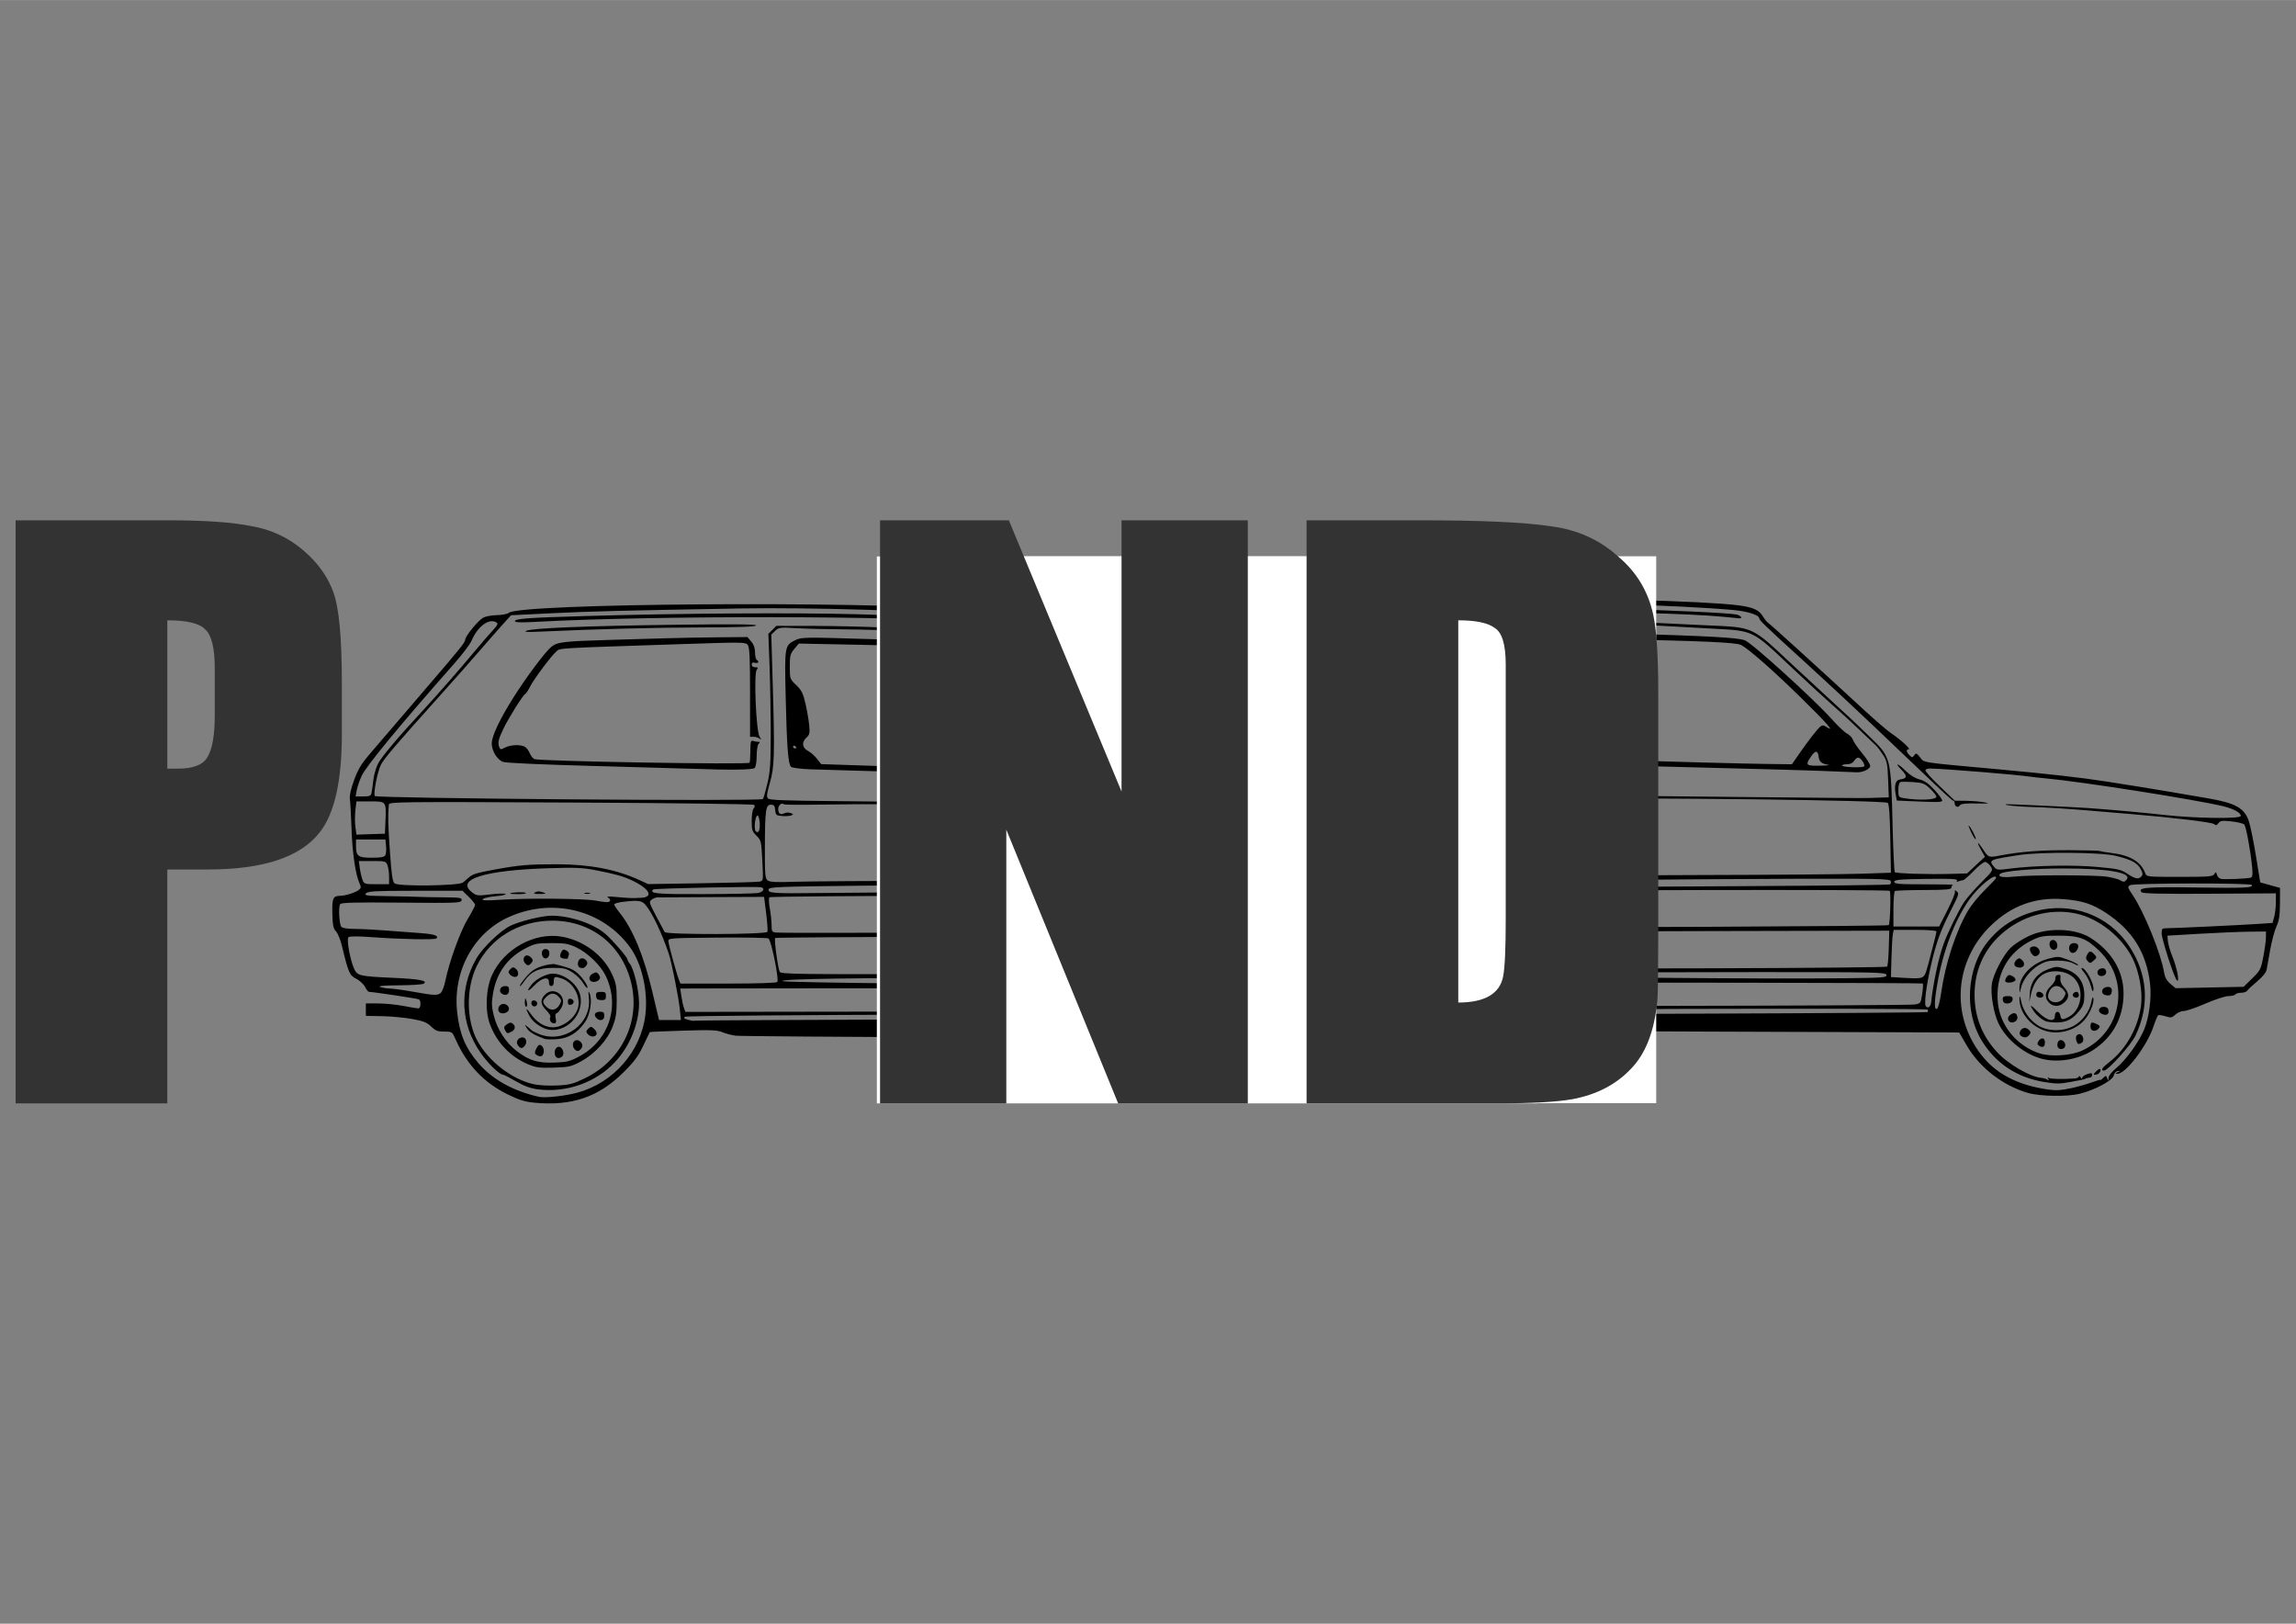 <?xml version="1.0" encoding="UTF-8"?>
<svg width="297mm" height="210mm" version="1.1" viewBox="0 0 1052.4 744.09" xmlns="http://www.w3.org/2000/svg">
<rect x="0" y="0" width="1052.4" height="744.09" fill="#808080" stroke="none"/>
<g transform="translate(0 -308.27)">
<path d="m156.7 644.58q0 32.238-10.099 45.055-13.206 17.09-51.27 17.09h-18.644v107.2h-69.525v-267.22h69.913q25.247 0 38.452 2.719 13.206 2.33 23.304 10.875 10.099 8.545 13.983 19.42 3.884 10.487 3.884 41.56v23.304zm-58.261-8.545v-21.362q0-13.983-4.272-17.867-3.884-4.272-17.478-4.272v67.971h5.049q10.099 0 13.206-5.049 3.496-5.438 3.496-19.42z" fill="#333"/>
<path d="m245.11 813.61c-4.533-0.412-7.063-1.19-12.421-3.818-10.93-5.361-18.749-13.641-23.922-25.335-1.495-3.381-1.578-3.436-5.131-3.436-3 0-4.017-0.393-6.004-2.319-1.958-1.898-3.549-2.528-8.764-3.47-3.504-0.633-9.7-1.212-13.769-1.286l-7.398-0.135-4e-3 -5.692h5.625c3.094 0 8.302 0.512 11.574 1.138 3.272 0.626 6.376 1.138 6.897 1.138 1.095 1.6e-4 1.298-3.489 0.242-4.142-0.592-0.366-21.102-3.447-22.945-3.447-0.328 0-1.124-1.021-1.77-2.269-0.645-1.248-2.471-2.931-4.057-3.741-3.08-1.571-3.576-2.72-6.584-15.222-0.65-2.703-1.861-5.636-2.69-6.519-1.236-1.316-1.534-2.796-1.656-8.22-0.157-6.987 0.299-8.007 3.599-8.042 2.312-0.024 6.727-1.384 8.354-2.574 1.274-0.931 1.335-1.32 0.5-3.153-1.856-4.073-3.275-13.781-3.658-25.019-0.213-6.261-0.557-12.412-0.764-13.667-0.239-1.451 0.464-4.583 1.929-8.598 1.881-5.153 3.323-7.499 7.838-12.745 3.043-3.536 8.095-9.433 11.226-13.104 3.131-3.671 9.961-11.639 15.179-17.708 14.223-16.54 16.697-19.623 16.697-20.804 0-1.584 5.911-8.826 8.241-10.096 1.103-0.601 3.931-1.125 6.285-1.165 2.354-0.04 4.814-0.515 5.466-1.057 5.227-4.338 157.64-5.471 211.49-1.572 13.026 0.943 16.758 2.061 19.003 5.693 0.884 1.43 2.048 2.859 2.587 3.174 0.941 0.551 22.498 20.124 43.28 39.295 5.438 5.017 11.254 10.033 12.924 11.146 4.346 2.898 9.275 7.372 8.159 7.405-1.323 0.04-1.183 1.204 0.328 2.715 1.187 1.187 1.341 1.188 2.196 0.021 0.826-1.129 1.1-1.027 2.708 1.013 1.959 2.486-0.286 2.144 35.563 5.407 23.069 2.099 38.701 3.87 50.091 5.674 3.966 0.628 10.625 1.68 14.8 2.338 4.174 0.658 11.176 1.82 15.559 2.583 4.383 0.763 11.384 1.963 15.559 2.666 12.837 2.163 17.045 4.47 19.06 10.448 0.737 2.186 2.219 9.412 3.295 16.059l1.956 12.085 4.542 1.267 4.542 1.267-0.043 7.144c-0.034 5.556-0.393 7.902-1.616 10.555-0.865 1.876-2.148 6.656-2.853 10.622-0.704 3.966-1.447 8.112-1.651 9.214-0.225 1.215-1.923 3.295-4.314 5.284-2.168 1.804-4.216 3.72-4.549 4.258-0.334 0.537-1.594 0.977-2.801 0.977s-2.405 0.342-2.663 0.759c-0.258 0.417-1.663 0.759-3.123 0.759-1.478 0-6.131 1.514-10.498 3.415-4.314 1.878-8.798 3.415-9.965 3.415-1.167 0-2.91 0.741-3.874 1.647-1.56 1.466-2.059 1.553-4.538 0.792-1.532-0.47-3.044-0.695-3.36-0.5-0.316 0.195-1.311 2.569-2.212 5.275-2.94 8.834-12.803 21.723-16.509 21.574-1.139-0.045-1.112-0.152 0.192-0.752 1.468-0.676 1.47-0.693 0.033-0.512-0.886 0.112-1.651 0.95-1.898 2.081-0.498 2.281-8.911 6.749-15.773 8.378-5.784 1.372-18.097 1.143-23.574-0.438-11.484-3.317-22.116-11.571-28.045-21.775l-3.429-5.902-5.779-0.043c-3.179-0.024-51.203-0.191-106.72-0.372-55.518-0.181-102.41-0.526-104.2-0.767-1.79-0.241-4.514-0.964-6.053-1.607-2.345-0.98-5.252-1.092-17.948-0.693-8.332 0.262-15.206 0.554-15.275 0.651-0.069 0.096-1.417 2.907-2.996 6.247-2.28 4.822-4.145 7.334-9.058 12.204-11.42 11.32-23.582 15.488-40.666 13.933zm19.608-4.621c16.525-4.51 29.108-18.94 31.106-35.671 1.288-10.785-1.649-23.614-7.109-31.052-12.466-16.982-35.174-22.695-55.187-13.884-16.365 7.205-26.062 24.915-23.982 43.798 1.088 9.872 3.711 16.215 9.554 23.099 6.466 7.619 15.908 12.91 27.907 15.637 2.761 0.628 12.056-0.384 17.71-1.928zm-18.011-1.487c-3.563-0.446-6.265-1.424-10.157-3.678-2.916-1.688-5.618-3.07-6.005-3.07-1.646 0-6.926-5.176-10.385-10.18-9.142-13.225-9.795-29.183-1.762-43.103 2.859-4.954 10.95-12.72 15.597-14.97 4.283-2.073 14.519-4.581 18.755-4.596 8.507-0.029 19.416 3.67 24.819 8.414 3.349 2.94 10.027 10.677 10.036 11.627 4e-3 0.385 0.463 1.238 1.02 1.897 1.936 2.288 4.304 12.374 4.291 18.275-0.021 9.332-4.302 19.719-11.114 26.964-8.732 9.286-22.161 14.038-35.096 12.419zm21.495-5.158c16.902-8.181 25.527-26.263 21.023-44.075-4.343-17.174-18.429-28.127-36.115-28.084-15.216 0.037-28.203 7.825-34.551 20.72-4.948 10.05-4.885 24.635 0.148 34.117 4.962 9.35 15.724 17.767 25.645 20.057 2.441 0.563 6.948 0.831 10.853 0.644 5.898-0.282 7.417-0.677 12.998-3.378zm-26.194-6.363c-8.072-3.401-14.301-9.945-17.431-18.311-2.334-6.237-1.897-16.385 0.973-22.619 5.528-12.007 19.478-19.678 31.9-17.541 9.986 1.718 19.024 8.436 23.024 17.113 1.934 4.196 2.198 5.633 2.202 11.978 4e-3 5.793-0.357 8.161-1.832 12.049-2.356 6.211-8.183 12.608-14.64 16.074-4.365 2.343-5.428 2.584-12.365 2.804-6.597 0.209-8.144 7e-3 -11.83-1.547zm23.406-3.53c13.776-7.358 18.957-23.189 12.151-37.131-2.316-4.743-8.352-10.535-13.463-12.917-3.59-1.673-5.23-1.952-11.403-1.941-6.573 0.012-7.615 0.223-11.792 2.38-8.235 4.254-13.305 11.254-14.904 20.576-0.762 4.445-0.709 6.014 0.351 10.309 1.57 6.361 5.642 12.592 10.711 16.388 5.672 4.248 9.496 5.386 17.151 5.105 5.607-0.206 7.072-0.568 11.196-2.771zm-10.905-0.379c-0.689-1.796 0.014-3.804 1.429-4.077 1.627-0.313 3.03 2.813 1.895 4.222-1.03 1.278-2.807 1.2-3.323-0.145zm-8.597-0.381c-0.887-0.561-0.926-1.065-0.206-2.645 0.489-1.073 1.196-1.952 1.572-1.952 1.296 0 2.321 1.982 1.886 3.644-0.465 1.778-1.478 2.075-3.252 0.952zm17.574-2.462c-1.298-1.298-1.143-3.615 0.277-4.16 1.798-0.69 3.916 1.728 2.91 3.322-1.066 1.69-2.071 1.954-3.187 0.837zm-26.019-1.819c-1.254-1.511-0.051-3.731 2.022-3.731 1.702 0 2.319 2.285 1.036 3.831-1.171 1.41-1.823 1.389-3.058-0.1zm12.196-3.038c-4.656-1.706-6.974-3.078-8.085-4.786-1.253-1.927-1.249-1.949 0.173-0.841 0.803 0.626 1.631 1.356 1.84 1.622 0.209 0.266 1.702 1.035 3.318 1.708 11.412 4.752 24.315-4.466 23.024-16.448-0.337-3.129-0.265-3.561 0.344-2.062 1.305 3.212 0.213 9.798-2.192 13.219-3.412 4.854-7.55 7.343-12.803 7.7-2.465 0.167-4.994 0.117-5.62-0.113zm19.701-2.249c-0.806-0.971-0.76-1.393 0.263-2.416 1.147-1.147 1.351-1.138 2.73 0.109 0.82 0.742 1.306 1.829 1.081 2.416-0.545 1.42-2.856 1.358-4.074-0.109zm-37.892-1.814c-0.635-1.186-0.466-1.699 0.87-2.635 1.223-0.857 1.921-0.944 2.659-0.331 1.433 1.189 1.234 2.743-0.468 3.654-1.972 1.056-2.15 1.016-3.062-0.687zm17.054-1.241c-3.037-1.584-4.87-3.307-6.151-5.785-1.74-3.365-1.212-3.322 1.269 0.102 3.191 4.405 7.895 6.49 12.092 5.36 3.897-1.049 7.71-4.392 8.962-7.856 1.916-5.298-1.713-12.387-7.281-14.224-3.285-1.084-3.58-0.953-3.58 1.589 0 1.181-0.43 1.897-1.138 1.897-0.693 0-1.115-0.669-1.078-1.708 0.102-2.888-3.24-2.202-6.629 1.36-3.106 3.265-3.985 3.047-1.329-0.33 1.998-2.54 6.771-5.014 9.672-5.014 5.436 0 11.725 5.069 12.693 10.23 1.878 10.009-8.9 18.864-17.501 14.379zm3.702-2.942c-0.233-0.606-0.219-1.431 0.029-1.834 0.249-0.402-0.575-1.759-1.83-3.014-2.596-2.596-2.873-4.575-0.954-6.823 4.164-4.879 11.066 0.355 7.721 5.856-0.79 1.3-1.775 2.363-2.188 2.363-0.43 0-0.556 0.974-0.296 2.277 0.359 1.797 0.19 2.277-0.802 2.277-0.691 0-1.447-0.496-1.68-1.102zm4.215-7.384c1.04-1.858 1.015-2.172-0.282-3.605-1.792-1.98-3.793-1.998-5.739-0.052-1.911 1.911-1.904 2.65 0.047 4.6 2.024 2.024 4.537 1.627 5.974-0.944zm16.775 5.863c-1.226-1.477-0.362-2.69 1.915-2.69 1.47 0 1.853 0.392 1.853 1.897 0 2.171-2.233 2.64-3.767 0.792zm-44.3-2.437c-1.083-1.083-0.426-3.212 1.144-3.71 2.101-0.667 4.106 1.629 2.798 3.205-0.888 1.071-3.094 1.353-3.942 0.505zm11.637-4.427c0-1.044 0.131-1.897 0.291-1.897 0.16 0 0.454 0.854 0.654 1.897 0.199 1.044 0.069 1.897-0.291 1.897-0.36 0-0.654-0.854-0.654-1.897zm3.558 1.407c-1.043-1.043-0.502-2.653 0.806-2.401 0.731 0.141 1.328 0.735 1.328 1.321 0 1.198-1.339 1.876-2.135 1.081zm16.175-1.787c0-1.143 0.396-1.553 1.328-1.373 0.73 0.141 1.328 0.759 1.328 1.373 0 0.615-0.598 1.233-1.328 1.373-0.932 0.179-1.328-0.23-1.328-1.373zm13.408-1.265c-0.278-0.278-0.506-1.132-0.506-1.897 0-1.04 0.575-1.391 2.277-1.391 1.923 0 2.277 0.295 2.277 1.897 0 1.482-0.388 1.897-1.771 1.897-0.974 0-1.999-0.228-2.277-0.506zm-43.652-2.432c-1.693-1.091-0.719-3.513 1.413-3.513 1.504 0 1.887 0.383 1.887 1.887 0 1.993-1.548 2.755-3.3 1.626zm37.218-4.958c-0.859-1.456-3.036-3.602-4.838-4.768-2.84-1.839-4.031-2.121-8.967-2.128-6.606-9e-3 -10.152 1.675-13.307 6.318-1.03 1.515-1.872 2.382-1.872 1.927s1.368-2.382 3.039-4.281c2.277-2.587 4.077-3.779 7.18-4.755 2.277-0.716 4.923-1.113 5.879-0.881 5.911 1.432 7.551 2.027 9.596 3.483 2.327 1.657 5.899 6.689 5.226 7.362-0.205 0.205-1.075-0.82-1.934-2.276zm3.398-0.959c-0.991-0.991-0.481-2.49 1.142-3.358 1.363-0.729 1.82-0.646 2.643 0.48 0.735 1.005 0.776 1.627 0.157 2.373-0.888 1.071-3.094 1.353-3.942 0.505zm-36.968-2.947c-0.805-0.971-0.762-1.391 0.248-2.401s1.431-1.054 2.401-0.248c1.666 1.383 1.508 3.826-0.248 3.826-0.784 0-1.864-0.529-2.401-1.177zm32.098-3.124c-1.225-0.49-1.224-2.875 2e-3 -3.892 1.505-1.249 4.19 1.021 3.152 2.666-0.904 1.433-1.783 1.775-3.155 1.226zm-25.227-2.141c-1.114-1.342-0.497-3.425 1.014-3.425 0.588 0 1.494 0.512 2.014 1.139 0.754 0.908 0.754 1.369 0 2.277-1.188 1.431-1.846 1.433-3.028 9e-3zm7.95-3.458c-0.624-1.966 0.569-3.387 2.29-2.727 1.598 0.613 1.207 3.798-0.507 4.124-0.758 0.144-1.471-0.414-1.783-1.397zm8.369 0.808c-0.253-0.409-0.088-1.438 0.367-2.287 0.681-1.272 1.098-1.398 2.371-0.716 0.93 0.498 1.37 1.282 1.107 1.969-0.241 0.628-0.438 1.285-0.438 1.46 0 0.657-2.966 0.286-3.406-0.426zm348.49 62.627c2.845-0.611 6.966-1.777 9.157-2.591 2.192-0.814 3.985-1.315 3.985-1.112 0 0.203 0.579-0.21 1.286-0.917 1.208-1.208 1.319-1.2 1.844 0.136 0.512 1.302 0.563 1.286 0.612-0.195 0.031-0.948 1.43-2.744 3.382-4.343 4.441-3.639 10.473-11.921 12.899-17.712 2.317-5.531 3.505-14.695 2.738-21.13-1.694-14.215-7.986-24.343-20.104-32.358-6.353-4.202-11.175-5.741-19.984-6.377-12.677-0.915-23.594 3.116-32.891 12.142-16.604 16.121-18.49 40.927-4.494 59.102 6.736 8.746 16.694 13.977 30.426 15.982 3.937 0.575 6.12 0.452 11.145-0.627zm-12.663-2.785c-12.546-2.05-22.286-8.55-28.718-19.163-7.925-13.077-6.802-32.767 2.548-44.681 5.602-7.137 12.751-11.822 21.926-14.367 16.591-4.602 33.797 1.728 43.206 15.893 8.522 12.83 9.546 27.063 2.954 41.028-2.023 4.284-12.644 16.077-14.48 16.077-1.685 0-0.84-1.365 2.371-3.83 7.818-6.002 13.343-15.874 14.635-26.149 0.777-6.183-0.837-15.236-3.793-21.267-4.915-10.029-15.6-18.536-26.076-20.76-12.028-2.554-25.107 1.149-34.554 9.784-7.758 7.091-11.895 16.588-11.895 27.309 0 10.071 3.233 18.524 9.981 26.095 5.029 5.642 15.48 11.767 20.757 12.165 0.835 0.063 1.998 0.413 2.584 0.778 0.774 0.482 0.898 0.392 0.452-0.329-0.417-0.674-0.318-0.811 0.306-0.425 0.82 0.507 5.753 0.613 11.648 0.25 1.148-0.071 2.092-0.487 2.099-0.925 5e-3 -0.438 0.343-0.285 0.747 0.342 0.408 0.631 0.741 0.748 0.747 0.264 5e-3 -0.481 1.036-1.232 2.288-1.668 1.847-0.644 2.277-0.586 2.277 0.305 0 0.604-0.342 1.142-0.759 1.194-1.11 0.139-2.249 0.446-2.467 0.666-0.104 0.105-0.873 0.314-1.708 0.463-0.835 0.149-3.226 0.597-5.313 0.996-4.52 0.864-6.249 0.857-11.764-0.044zm22.769-3.44c0-0.51 2.078-2.531 2.602-2.531 1.171 0 0.237 2.151-1.084 2.497-0.835 0.218-1.518 0.234-1.518 0.034zm-23.314-7.062c-8.142-1.935-16.635-8.729-20.315-16.251-2.268-4.635-3.8-13.744-3.079-18.305 0.744-4.709 5.534-13.692 8.941-16.77 1.676-1.514 5.294-3.804 8.04-5.089 8.463-3.96 21.08-3.595 28.126 0.814 9.78 6.119 15.274 15.32 15.254 25.545-0.022 11.138-4.993 20.234-14.28 26.13-6.418 4.074-15.472 5.641-22.687 3.927zm18.036-3.91c18.223-8.479 22.227-31.722 7.864-45.638-6.007-5.82-9.136-7.004-18.524-7.011-7.043-5e-3 -8.454 0.226-12.143 1.987-11.443 5.462-17.307 16.299-15.823 29.238 1.182 10.304 8.816 19.409 19.052 22.722 5.174 1.675 14.519 1.055 19.575-1.297zm-10.913-1.173c-0.898-0.898-0.537-3.114 0.577-3.542 1.388-0.533 3.016 1.401 2.441 2.9-0.454 1.182-2.123 1.537-3.018 0.642zm-8.854-1.003c-0.882-0.561-0.949-1.03-0.297-2.075 1.222-1.961 2.953-1.677 2.953 0.484 0 2.074-0.978 2.659-2.656 1.59zm17.079-2.279c-0.567-1.786 0.056-3.043 1.509-3.043 1.492 0 2.312 3.07 1.036 3.878-1.546 0.98-2.019 0.825-2.546-0.835zm-25.348-2.219c-1.266-0.801-0.61-2.945 1.101-3.601 0.668-0.256 1.756 0.076 2.419 0.738 0.993 0.993 1.032 1.411 0.228 2.381-1.1 1.325-2.194 1.466-3.747 0.483zm11.261-2.303c-7.084-2.15-12.281-8.734-12.012-15.219 0.047-1.14 0.342-0.56 0.736 1.453 0.878 4.472 3.795 8.71 7.722 11.219 4.426 2.827 11.57 2.909 16.491 0.188 3.944-2.18 7.237-6.679 8.018-10.954 0.352-1.924 0.682-2.525 0.899-1.634 0.516 2.128-1.849 7.612-4.461 10.345-4.305 4.505-11.467 6.4-17.394 4.601zm21.042-0.545c-0.811-0.811-0.583-3.289 0.303-3.289 0.445 0 1.492 0.365 2.326 0.812 1.211 0.648 1.336 1.031 0.616 1.897-0.958 1.155-2.411 1.414-3.245 0.58zm-38.222-4.537c-0.294-0.766 0.07-1.649 0.942-2.287 1.736-1.27 2.913-0.963 3.264 0.851 0.47 2.426-3.329 3.723-4.206 1.436zm17.198 0.626c-2.014-0.893-4.178-2.725-5.515-4.669-2.232-3.247-1.41-3.093 1.935 0.363 3.941 4.07 7.779 5.004 7.779 1.893 0-2.407 2.181-2.571 2.519-0.19 0.284 2.003 0.962 2.105 3.896 0.588 3.207-1.659 5.348-5.616 5.348-9.885 0-6.692-4.511-11.008-11.499-11.002-5.975 5e-3 -9.728 3.617-11.294 10.87l-0.684 3.168 0.245-4.014c0.323-5.291 3.277-9.098 8.548-11.017 3.627-1.321 3.91-1.321 7.872 0 5.658 1.886 8.546 5.915 8.546 11.921 0 3.416-0.391 4.713-2.094 6.946-3.064 4.018-6.18 5.655-10.646 5.596-2.087-0.028-4.319-0.283-4.959-0.566zm25.964-3.248c-2.37-0.908-1.915-3.34 0.626-3.34 1.225 0 1.971 0.489 2.148 1.409 0.38 1.973-0.701 2.725-2.773 1.931zm-24.42-5.237c-2.22-2.22-1.919-5.088 0.801-7.628 1.275-1.191 2.214-2.767 2.087-3.503-0.139-0.805 0.322-1.45 1.16-1.622 1.102-0.226 1.339 0.112 1.141 1.622-0.152 1.164 0.381 2.596 1.367 3.673 2.694 2.941 2.898 4.903 0.735 7.066-2.3 2.3-5.227 2.457-7.292 0.392zm6.782-2.415c1.038-1.857 1.013-2.172-0.283-3.605-2.514-2.778-5.636-1.881-6.811 1.955-1.226 4.006 4.972 5.447 7.094 1.65zm-27.084 2.607c-0.522-0.175-0.949-0.974-0.949-1.774 0-1.11 0.539-1.455 2.277-1.455 1.724 0 2.277 0.347 2.277 1.429 0 1.449-1.871 2.382-3.605 1.799zm14.569-3.295c-0.28-0.454-0.144-1.191 0.303-1.638 0.947-0.947 3.411 0.673 2.721 1.79-0.578 0.935-2.409 0.843-3.024-0.152zm16.686-0.019c-0.572-0.926 1.132-2.318 2.103-1.718 0.333 0.206 0.605 0.866 0.605 1.468 0 1.288-1.956 1.468-2.709 0.25zm14.662-0.443c-1.913-0.493-1.653-3.005 0.366-3.533 2.014-0.527 3.101 0.35 2.741 2.21-0.289 1.489-1.109 1.838-3.107 1.323zm-39.199-2.773c-0.204-5.665 5.559-11.735 13.07-13.768 4.555-1.233 4.811-1.222 9.037 0.359 2.392 0.895 4.564 1.976 4.827 2.4 0.263 0.425-0.67 0.158-2.073-0.593-1.695-0.907-4.205-1.369-7.483-1.377-4.09-0.011-5.56 0.361-8.599 2.169-3.947 2.349-7.172 6.519-8.114 10.494-0.584 2.463-0.588 2.465-0.665 0.315zm32.737-1.378c-0.51-1.947-1.814-4.594-2.898-5.882-1.084-1.288-1.674-2.341-1.312-2.341 1.895 0 5.817 7.258 5.403 10.001-0.199 1.322-0.498 0.878-1.193-1.777zm-39.17-1.996c-0.235-0.38 0.016-1.296 0.558-2.037 0.823-1.126 1.262-1.198 2.678-0.44 0.932 0.499 1.561 1.31 1.399 1.804-0.36 1.097-4.043 1.632-4.635 0.673zm42.292-3.594c-0.541-1.409 0.982-2.745 2.77-2.432 0.626 0.11 1.139 0.878 1.139 1.707 0 1.949-3.211 2.545-3.909 0.725zm-37.265-3.136c-1.302-0.525-1.191-2.147 0.228-3.324 0.97-0.805 1.388-0.765 2.381 0.228 2.116 2.116 0.301 4.27-2.608 3.096zm32.486-2.864c-0.671-0.809-0.689-1.494-0.066-2.656 1.033-1.929 1.708-1.964 3.33-0.172 1.179 1.303 1.171 1.477-0.132 2.656-1.7 1.539-1.984 1.554-3.132 0.172zm-25.688-3.495c-1.15-1.841-0.616-3.005 1.379-3.005 1.879 0 3.274 2.476 2.071 3.679-1.284 1.284-2.359 1.074-3.451-0.674zm17.574-1.108c-0.671-1.75 0.272-3.415 1.934-3.415 1.994 0 2.599 1.145 1.595 3.02-0.964 1.802-2.905 2.019-3.529 0.395zm-9.027-1.974c-0.278-0.877-0.154-1.947 0.277-2.378 1.264-1.264 3.162-0.032 3.162 2.051 0 2.432-2.69 2.688-3.44 0.327zm-165.93 30.911c60.251-0.197 109.72-0.533 109.94-0.746 0.213-0.213 0.191-0.707-0.05-1.096-0.559-0.905-224.48-0.248-225.44 0.661-0.414 0.389-0.26 0.794 0.379 0.999 2.557 0.818 3.418 0.964 4.491 0.758 0.626-0.12 50.435-0.379 110.69-0.576zm-117.81-4.65c-0.573-5.593-3.721-21.422-5.056-25.426-3.183-9.545-7.866-19.315-10.822-22.579-1.651-1.824-3.402-2.032-10.2-1.216-2.192 0.263-3.985 0.8-3.985 1.194 0 0.393 1.147 2.139 2.548 3.879 5.955 7.393 11.115 19.9 14.926 36.178 0.928 3.966 2 8.491 2.382 10.056l0.694 2.846h5.009 5.009l-0.505-4.932zm233.87-4.616c1.948-13.674 6.747-28.395 12.391-38.015 1.428-2.434 4.902-6.682 7.72-9.44 2.818-2.758 5.123-5.234 5.123-5.503 0-2.649-8.176 4.021-12.426 10.138-6.693 9.631-11.888 23.373-14.502 38.363-1.428 8.191-1.498 11.969-0.212 11.541 0.55-0.183 1.343-3.128 1.906-7.084zm-4.554 4.176c0.9-8.64 3.438-20.555 5.725-26.884 1.881-5.204 7.079-15.784 9.488-19.309 1.267-1.854 4.775-5.848 7.795-8.875 5.486-5.499 5.49-5.506 4.221-7.444-0.699-1.067-1.827-1.94-2.507-1.94-0.679 0-3.055 1.878-5.278 4.174-2.224 2.296-4.364 4.174-4.757 4.174-0.393 0-1.31 0.229-2.039 0.508-0.915 0.351-1.152 0.228-0.766-0.396 0.427-0.691-2.906-0.856-14.106-0.698-12.438 0.175-14.665 0.379-14.665 1.345 0 0.97 2.046 1.138 13.858 1.138 7.622 0 13.513 0.114 13.092 0.253-0.421 0.139-0.766 0.718-0.766 1.286 0 0.829-2.496 1.042-12.597 1.076-6.928 0.024-12.905 0.233-13.282 0.466-0.377 0.233-0.685 3.989-0.685 8.348v7.924h10.466 10.466l3.764-7.383c2.07-4.061 3.648-7.884 3.508-8.498-0.21-0.913-0.048-0.942 0.894-0.16 1.008 0.837 0.755 1.724-2.04 7.169-4.317 8.409-6.275 13.168-8.099 19.689-3.034 10.845-5.171 23.971-4.168 25.594 0.837 1.355 2.269 0.454 2.479-1.56zm-7.644 0.886c2.87-0.465 2.905-0.513 3.56-4.857 0.363-2.413 0.485-4.563 0.27-4.778-0.303-0.303-148.45-0.533-214.06-0.333l-11.241 0.034 0.529 3.605c0.291 1.983 0.823 4.392 1.182 5.353l0.652 1.748 108.1-0.151c59.456-0.083 109.41-0.363 111-0.621zm-331.15-8.037c0.626-0.626 1.537-3.103 2.024-5.503 1.74-8.574 6.811-22.572 10.228-28.236 1.878-3.112 3.414-6.031 3.414-6.487 0-0.456-1.304-2.103-2.899-3.66l-2.899-2.831-21.545 0.014c-18.171 0.012-21.724 0.194-22.689 1.159-1.019 1.019 0.053 1.162 9.834 1.306 6.038 0.089 12.344 0.234 14.014 0.321 1.67 0.087 6.903 0.185 11.63 0.217 7.718 0.052 8.568 0.192 8.341 1.37-0.235 1.22-2.176 1.295-27.668 1.065-21.517-0.194-27.543-0.04-28.009 0.715-0.836 1.353-0.418 9.187 0.553 10.357 0.515 0.621 2.76 0.976 6.216 0.983 2.975 7e-3 9.337 0.326 14.138 0.71 4.8 0.384 11.802 0.912 15.559 1.174 6.559 0.456 8.917 1.213 7.658 2.455-0.721 0.712-16.32 0.41-29.601-0.573-6.368-0.471-10.113-0.465-10.695 0.018-1.014 0.841 0.849 10.904 2.74 14.799 1.385 2.853 2.793 3.159 17.528 3.811 12.262 0.542 16.364 1.326 14.18 2.71-0.578 0.366-5.662 0.695-11.297 0.731-6.441 0.041-9.682 0.307-8.728 0.717 0.835 0.359 2.884 0.698 4.554 0.754 1.67 0.056 6.451 0.717 10.625 1.469 9.77 1.76 11.412 1.815 12.794 0.433zm485.99-3.929c3.737-3.653 3.998-4.166 5.123-10.099 0.652-3.438 1.186-7.409 1.186-8.823v-2.572l-7.779 0.081c-4.279 0.044-14.439 0.471-22.579 0.949l-14.8 0.868 0.197 2.5c0.108 1.375 1.062 4.62 2.12 7.21 2.097 5.136 3.39 12.084 2.007 10.782-1.238-1.166-6.98-18.896-6.98-21.555 0-2.15 0.212-2.351 2.467-2.343 3.183 0.012 33.971-1.449 42.105-1.998l6.244-0.421 0.772-2.779c0.425-1.529 0.774-4.582 0.776-6.784l7e-3 -4.005-30.346 0.184c-21.672 0.132-30.59-0.059-31.199-0.669-2.158-2.158 2.198-2.543 24.903-2.2 22.407 0.338 26.396 0.158 25.587-1.151-0.59-0.955-53.943-0.878-55.733 0.08-1.33 0.712-1.258 0.995 1.186 4.626 5.224 7.763 12.939 26.79 14.353 35.396 0.374 2.279 1.219 3.794 2.906 5.214l2.379 2.002 31.164-0.643 3.937-3.848zm-167.64-1.598c-0.236-1.217-4.076-1.303-58.68-1.303-70.923 0-103.21 0.475-103.21 1.518 0 0.779 104.57 1.732 142.93 1.303 17.681-0.198 19.194-0.319 18.962-1.518zm17.626-0.2c0.401-0.75 1.217-3.354 1.813-5.787 0.596-2.433 1.623-6.404 2.282-8.824 0.659-2.421 1.198-4.726 1.198-5.123 0-0.419-4.11-0.722-9.806-0.722h-9.806l-0.399 2.087c-0.219 1.148-0.503 6.015-0.63 10.815l-0.231 8.728 6.072 0.379c7.245 0.453 8.546 0.24 9.506-1.554zm-181.81 0.823c0.83-1.344-2.635-18.543-4.014-19.922-0.342-0.342-10.845-0.531-23.341-0.42-22.198 0.197-22.716 0.236-22.583 1.719 0.155 1.724 3.814 15.052 4.845 17.646l0.679 1.708h21.981c13.264 0 22.16-0.29 22.433-0.73zm164.48-4.423c0.297-0.297 0.642-4.125 0.767-8.508l0.227-7.969-83.024 0.17c-45.663 0.094-83.207 0.354-83.431 0.578-0.547 0.547 1.261 13.927 2.092 15.48 0.6 1.121 7.691 1.208 81.743 1.008 44.597-0.121 81.329-0.462 81.626-0.759zm-168.99-18.564c0.194-0.522-0.074-4.338-0.595-8.48l-0.948-7.531-23.905 0.101c-13.148 0.055-24.438 0.114-25.088 0.131-0.651 0.018-1.799 0.481-2.551 1.031-1.287 0.941-1.166 1.385 2.038 7.51 1.873 3.58 3.639 6.887 3.924 7.348 0.789 1.277 46.65 1.17 47.125-0.11zm169.74-0.444c0.656-0.647 1.075-15.109 0.455-15.729-0.725-0.725-168.57-0.381-169.3 0.347-0.355 0.355-0.278 2.629 0.17 5.054 0.448 2.425 0.815 5.861 0.815 7.635 0 2.955 0.175 3.246 2.087 3.466 4.106 0.472 165.27-0.28 165.78-0.773zm-241.89-13.739c0.242-0.392-0.165-1.062-0.904-1.489-0.956-0.552 0.191-0.631 3.969-0.275 5.695 0.537 6.777 0.57 11.218 0.345 5.911-0.3 3.752-4.251-4.388-8.03-4.167-1.934-7.375-2.82-17.077-4.716-5.253-1.026-9.13-1.176-20.871-0.804-29.538 0.936-42.826 5.077-35.272 10.992 2.152 1.685 2.526 1.729 8.516 0.999 3.446-0.42 6.541-0.493 6.878-0.163 0.337 0.331-1.658 0.783-4.434 1.006-2.776 0.223-5.443 0.813-5.926 1.31-0.68 0.701 1.266 0.764 8.608 0.279 11.683-0.771 37.739-0.531 42.881 0.394 5.256 0.946 6.295 0.969 6.802 0.149zm-45.825-3.393c0.588-0.578 6.699-0.77 7.241-0.228 0.296 0.296-1.283 0.538-3.51 0.538-2.226 0-3.905-0.14-3.732-0.311zm11.54-0.525c0.914-0.532 2.029-0.544 3.415-0.037 1.9 0.695 1.796 0.756-1.357 0.79-2.718 0.029-3.138-0.124-2.059-0.753zm22.755 0.31c0.738-0.192 1.763-0.18 2.277 0.028 0.514 0.208-0.09 0.365-1.343 0.35-1.252-0.016-1.673-0.186-0.934-0.378zm79.297 0.016c2.418-0.41 3.391-2.099 1.518-2.634-1.706-0.487-49.005 0.474-49.536 1.007-1.88 1.886 1.462 2.193 23.036 2.121 12.384-0.042 23.626-0.264 24.983-0.493zm110.78-0.569c34.735-0.173 63.494-0.524 63.909-0.78 0.415-0.256 0.562-0.968 0.327-1.58-0.369-0.963-6.16-1.099-42.658-1.006-23.227 0.06-61.352 0.316-84.723 0.569-39.067 0.423-42.512 0.564-42.738 1.743-0.332 1.731 2.139 1.893 24.514 1.603 10.018-0.13 46.635-0.377 81.37-0.549zm172.42-2.994c2.623-3.16-8.614-5.127-29.136-5.1-13.826 0.018-27.456 1.184-28.834 2.465-1.458 1.356 1.069 1.84 6.613 1.266 7.941-0.822 37.377-0.762 42.518 0.088 2.397 0.396 4.959 1.069 5.692 1.496 1.772 1.032 2.132 1.008 3.147-0.215zm-418.41-1.239c0.793-0.626 1.896-1.568 2.452-2.092 1.861-1.756 3.502-2.284 11.897-3.828 11.464-2.109 15.838-2.481 28.92-2.464 14.798 0.019 27.189 2.404 37.635 7.244l3.974 1.841 24.694-0.385c13.582-0.212 25.471-0.549 26.422-0.749 1.717-0.362 1.725-0.424 1.242-9.642-0.468-8.945-0.564-9.354-2.677-11.403-1.955-1.897-2.191-2.637-2.191-6.869 0-2.677 0.397-5.14 0.911-5.654 0.571-0.571 0.642-1.165 0.19-1.592-0.412-0.389-36.446-0.854-84.017-1.084-77.589-0.374-83.303-0.315-83.402 0.871-0.462 5.538-0.384 9.049 0.47 21.33 0.783 11.26 1.213 14.16 2.207 14.887 1.968 1.439 29.387 1.079 31.274-0.411zm475.33 0.349c0.824-0.298 0.942-1.457 0.543-5.35-0.785-7.666-2.709-17.962-3.543-18.967-0.413-0.498-3.026-1.148-5.807-1.446-4.333-0.464-5.195-0.352-6.027 0.785-0.774 1.059-1.193 1.142-2.072 0.413-1.01-0.838-18.824-2.973-38.412-4.602-4.383-0.365-14.117-1.181-21.63-1.814-7.514-0.633-17.589-1.24-22.389-1.349-7.259-0.165-15.273-1.009-12.523-1.319 0.938-0.106 31.836 1.357 37.569 1.779 11.984 0.881 25.076 2.069 34.912 3.167 13.588 1.516 34.263 1.821 34.703 0.511 0.452-1.344-3.089-3.353-7.979-4.528-12.911-3.102-65.058-11.287-81.403-12.777-2.695-0.246-5.925-0.603-7.177-0.794-6.046-0.921-38.399-3.55-45.854-3.727-1.009-0.024-1.956 0.322-2.105 0.769-0.149 0.447 2.833 3.777 6.626 7.4l6.897 6.587 5.075 0.056c2.791 0.031 6.612 0.345 8.49 0.698 2.8 0.526 2.145 0.618-3.633 0.514-5.274-0.095-7.211 0.136-7.694 0.917-0.758 1.226-2.333 0.489-2.333-1.092 0-0.602-0.256-1.096-0.569-1.098-0.569-5e-3 -2.993-2.229-17.266-15.844-18.985-18.11-23.449-22.336-33.404-31.626-5.838-5.448-15.055-13.94-20.482-18.871-14.31-13.002-17.836-16.396-17.836-17.17 0-1.589-5.326-3.3-12.143-3.902-25.096-2.216-79.786-3.848-110.43-3.295-56.147 1.014-69.1 1.343-86.61 2.2l-18.759 0.919-3.75 4.141c-2.063 2.278-6.692 7.556-10.288 11.731-3.596 4.174-12.364 14.079-19.484 22.01-19.618 21.851-24.688 27.806-26.165 30.726-1.579 3.122-3.556 13.424-2.734 14.247 1.112 1.113 176.75 2.484 177.85 1.388 0.283-0.283 1.21-3.487 2.061-7.12 1.303-5.567 1.545-9.171 1.544-22.923-7.6e-4 -8.975-0.247-22.918-0.546-30.985l-0.544-14.668 3.68-3.68 17.301 0.025c9.515 0.014 23.79 0.348 31.721 0.743 7.931 0.395 22.446 1.088 32.256 1.541 23.039 1.064 20.934 0.117 40.214 18.082 5.212 4.856 11.343 10.537 13.626 12.624 11.779 10.769 14.644 13.447 21.115 19.733 10.723 10.417 10.381 9.111 11.239 42.881 0.271 10.644 0.711 19.578 0.979 19.853 0.604 0.62 15.348 1.077 25.533 0.793l7.59-0.212 8.19-7.637-1.628-2.897c-2.409-4.285-1.975-4.612 0.72-0.543 2.58 3.895 2.526 3.877 8.334 2.776 9.008-1.708 18.447-2.42 31.298-2.36 7.435 0.035 13.754 0.207 14.041 0.384 0.287 0.177 2.4 0.543 4.696 0.815 8.965 1.06 13.971 3.968 15.994 9.288 0.664 1.747 0.693 1.75 15.826 1.75 13.347 0 15.245-0.151 15.867-1.262 0.629-1.124 0.762-1.088 1.212 0.331 0.278 0.876 1.087 1.706 1.798 1.843 1.771 0.343 12.43-0.094 13.729-0.563zm-127.99-20.414c-0.925-1.904-1.55-3.462-1.387-3.462 0.595 0 3.535 5.528 3.306 6.215-0.13 0.39-0.994-0.848-1.919-2.753zm-28.427-14.651-5.854-0.258-0.47-2.505c-0.84-4.477-0.191-6.889 1.931-7.173 3.308-0.443 3.492-1.48 0.76-4.298-3.566-3.679-1.847-3.286 1.896 0.433 1.897 1.885 4.249 3.329 6.269 3.85 2.396 0.617 4.215 1.907 7.025 4.981 2.085 2.281 3.598 4.46 3.362 4.841-0.414 0.669-2.312 0.686-14.92 0.13zm12.305-2.025c0-0.494-1.281-2.123-2.846-3.619-2.536-2.424-3.384-2.76-7.779-3.076-2.713-0.195-5.36-0.207-5.882-0.026-0.564 0.196-0.949 1.674-0.949 3.646 0 3.152 0.123 3.338 2.467 3.732 6.894 1.158 14.989 0.803 14.989-0.657zm-226.17-15.417c-3.548-0.132-24.04-0.711-45.538-1.286-23.506-0.629-39.918-1.372-41.173-1.863-2.695-1.055-5.117-5.06-5.12-8.466-4e-3 -3.307 3.641-11.034 9.875-20.934 5.865-9.315 14.454-20.811 17.398-23.288 2.656-2.235 5.681-2.603 26.231-3.191 7.931-0.227 19.714-0.571 26.184-0.764 6.47-0.193 17.552-0.398 24.626-0.456l12.862-0.104 1.748 2.032c1.176 1.367 1.748 2.997 1.748 4.981 0 1.622 0.342 3.16 0.759 3.418 1.338 0.827 0.811 1.769-0.759 1.358-1.056-0.276-1.518-0.023-1.518 0.83 0 0.745 0.633 1.227 1.611 1.227 1.316 0 1.445 0.2 0.704 1.093-1.433 1.726-0.32 28.094 1.296 30.706 0.819 1.325 0.876 1.663 0.172 1.026-0.578-0.522-1.835-0.949-2.796-0.949h-1.746v-20.347c0-15.757-0.228-20.659-1.012-21.731-0.969-1.325-2.2-1.345-29.03-0.458-60.129 1.988-56.932 1.799-58.788 3.461-2.547 2.281-10.16 12.477-11.98 16.045-0.885 1.736-1.897 3.272-2.249 3.415-1.016 0.412-7.769 11.199-10.141 16.198-2.2 4.636-2.516 6.164-1.709 8.268 0.404 1.053 0.689 1.06 2.619 0.062 2.466-1.275 6.997-1.471 9.017-0.39 0.75 0.401 1.784 1.743 2.296 2.981 0.513 1.238 1.452 2.451 2.087 2.694 2.667 1.024 97.694 2.632 98.656 1.67 0.19-0.19 0.359-2.619 0.375-5.398 0.024-4.124 0.234-4.973 1.144-4.624 0.613 0.235 1.668 0.428 2.343 0.428 0.955 0 1.026 0.202 0.317 0.911-0.509 0.509-0.911 2.951-0.911 5.54 0 2.589-0.401 5.031-0.911 5.54-0.884 0.884-11.175 1.014-28.689 0.362zm-75.994-63.221c2.936-1.241 26.842-2.215 67.573-2.751 27.509-0.362 38.112-0.272 37.745 0.323-0.35 0.566-8.105 0.844-24.594 0.883-21.473 0.05-50.023 0.788-74.175 1.916-5.959 0.278-7.833 0.172-6.549-0.371zm204.64-3.808c-32.621-3.128-145.8-3.276-200.94-0.262-5.952 0.325-8.918 0.226-8.918-0.298 0-1.22 5.242-1.604 33.015-2.419 41.844-1.228 95.2-1.569 124.09-0.794 28.574 0.767 55.168 2.005 58.63 2.728 2.034 0.425 3.028 1.936 1.138 1.73-0.522-0.057-3.681-0.365-7.02-0.686zm-267.53 116.58c0-1.851-0.333-4.242-0.74-5.313-0.711-1.87-0.984-1.947-6.934-1.947h-6.194l0.449 3.278c0.247 1.803 0.797 4.194 1.223 5.313 0.744 1.958 0.989 2.034 6.484 2.034h5.711v-3.366zm459.1 2.319c0.665-0.801 0.553-1.598-0.476-3.396-1.619-2.828-4.17-4.176-11.212-5.927-6.891-1.714-34.494-1.925-44.779-0.343-13.39 2.06-13.744 2.227-11.22 5.3 1.287 1.567 1.645 1.61 7.294 0.885 11.295-1.45 28.95-1.794 40.04-0.779 9.607 0.879 10.978 1.188 13.838 3.127 3.534 2.396 5.222 2.689 6.514 1.133zm-203.33-0.551c33.186-0.065 66.656-0.33 74.378-0.589l14.041-0.47-0.27-15.559c-0.179-10.305-0.563-15.862-1.138-16.457-1.135-1.175-109.51-2.516-146.02-1.807-8.454 0.164-15.574 0.095-15.823-0.153-0.933-0.933-2.58 0.431-2.58 2.136 0 2.176 1.052 2.916 2.83 1.991 0.739-0.384 2.027-0.437 2.862-0.117 1.327 0.509 1.361 0.646 0.27 1.094-0.687 0.281-2.565 0.403-4.174 0.271-2.687-0.221-2.945-0.441-3.164-2.707-0.193-2.002-0.568-2.467-1.99-2.467-2.36 0-2.694 2.415-2.744 19.844-0.036 12.452 0.1 13.995 1.306 14.877 1.01 0.739 3.906 0.89 11.613 0.607 5.647-0.207 37.419-0.43 70.605-0.496zm-257.49-11.668c0.346-0.618 0.498-2.496 0.337-4.174l-0.291-3.051h-6.751-6.751v2.706c0 4.968 0.861 5.642 7.199 5.642 4.179 0 5.79-0.289 6.256-1.123zm0.053-15.565c0.368-9.238 0.462-9.117-6.967-9.117h-6.332l-0.481 4.091c-0.264 2.25-0.263 5.678 2e-3 7.618l0.483 3.526 13.068-0.435 0.227-5.683zm171.54 0.663c-0.131-1.831-0.58-3.329-0.997-3.329-1.056 0-1.792 6.253-0.846 7.199 1.301 1.301 2.095-0.366 1.844-3.87zm171.18-8.969 2.171-0.052-0.302-8.159c-0.268-7.223-0.531-8.515-2.294-11.263-1.095-1.707-2.494-3.586-3.107-4.174-9.712-9.313-13.483-12.822-19.89-18.513-4.174-3.708-12.454-11.325-18.4-16.928-19.301-18.187-17.309-17.228-38.165-18.369-8.963-0.49-21.077-1.162-26.921-1.492-5.844-0.331-17.115-0.644-25.046-0.696-7.931-0.052-18.006-0.301-22.389-0.553-7.525-0.432-8.068-0.363-9.746 1.232l-1.777 1.689 0.638 21.726c0.983 33.469 0.834 38.861-1.278 46.204-1.439 5.004-1.611 6.453-0.854 7.21 0.715 0.716 7.948 1.003 29.561 1.175 15.738 0.125 50.643 0.484 77.567 0.798 26.924 0.314 51.002 0.491 53.507 0.394 2.505-0.097 5.531-0.2 6.725-0.229zm-29.494-12.22c-8.349-0.301-24.23-0.762-35.292-1.023-28.186-0.666-74.013-1.922-83.37-2.286-4.319-0.168-8.229-0.681-8.688-1.14-1.299-1.299-1.91-9.328-2.429-31.956-0.537-23.381-0.486-23.681 4.443-26.093 2.804-1.372 4.081-1.392 33.388-0.508 41.89 1.263 54.264 1.944 57.608 3.168 3.21 1.176 31.585 26.913 39.841 36.137 2.765 3.09 5.965 6.102 7.11 6.694 1.145 0.592 2.324 1.849 2.62 2.793 0.296 0.944 2.198 3.71 4.228 6.146 2.03 2.437 3.691 5.05 3.691 5.808 0 1.482-3.594 3.132-6.375 2.925-0.877-0.065-8.425-0.365-16.774-0.666zm20.387-2.083c0.55-0.89-1.615-3.964-2.792-3.964-0.502 0-1.339 0.683-1.861 1.518-0.605 0.968-1.77 1.518-3.218 1.518-1.249 0-2.27 0.256-2.269 0.569 2e-3 0.826 9.64 1.167 10.14 0.359zm-16.593-0.73c-2.958-0.432-4.03-1.376-4.319-3.801-0.338-2.84-1.504-2.824-3.46 0.05-2.719 3.994-2.39 4.325 4.174 4.198 3.235-0.062 4.857-0.264 3.605-0.447zm-13.246-4.942c4.162-5.998 8.287-11.299 9.742-12.519 0.908-0.761 1.48-0.713 2.941 0.244 3.977 2.606 0.138-1.763-12.077-13.742-12.373-12.135-23.609-22.013-27.205-23.917-2.174-1.151-17.356-1.831-59.98-2.685l-27.724-0.556-2.065 2.454c-1.843 2.191-2.065 3.061-2.065 8.118 0 5.588 0.04 5.702 2.941 8.48 2.47 2.364 3.15 3.729 4.245 8.508 0.717 3.131 1.482 7.571 1.698 9.867 0.338 3.58 0.165 4.38-1.21 5.62-2.328 2.099-2.067 4.726 0.607 6.109 1.216 0.629 3.081 2.256 4.146 3.617l1.936 2.474 17.674 0.594c26.59 0.894 61.164 1.824 72.778 1.959l10.326 0.119 3.291-4.744zm-115.4-5.458c0-0.184-0.342-0.546-0.759-0.804-0.417-0.258-0.759-0.107-0.759 0.335s0.342 0.804 0.759 0.804c0.417 0 0.759-0.151 0.759-0.335zm-194.73 20.637c0.195-0.939 0.56-3.586 0.812-5.882 0.252-2.296 1.209-5.627 2.127-7.403 1.653-3.199 9.279-12.257 20.264-24.07 6.474-6.963 17.063-19.048 24.19-27.609 2.66-3.195 6.209-7.306 7.887-9.134 2.668-2.909 2.891-3.414 1.776-4.038-3.362-1.881-8.577 2.081-11.288 8.578-0.627 1.503-4.124 6.114-7.77 10.246-24.945 28.271-40.443 47.052-42.526 51.533-0.97 2.087-1.996 5.076-2.279 6.641l-0.516 2.846h3.485c3.003 0 3.534-0.236 3.839-1.708z"/>
<rect x="401.91" y="563.27" width="302.64" height="250.65" fill="#fff"/>
<g transform="matrix(1.769 0 0 1.769 -481.67 -671.1)">
<path d="m605.44 837.81c-2.562-0.233-3.992-0.673-7.021-2.158-6.178-3.03-10.598-7.711-13.522-14.321-0.845-1.911-0.892-1.942-2.901-1.942-1.696 0-2.271-0.222-3.394-1.311-1.107-1.073-2.006-1.429-4.954-1.961-1.981-0.358-5.483-0.685-7.783-0.727l-4.182-0.076-1e-3 -1.609-1e-3 -1.609h3.18c1.749 0 4.693 0.29 6.542 0.643 1.849 0.354 3.604 0.643 3.899 0.643 0.619 9e-5 0.734-1.972 0.137-2.341-0.334-0.207-11.928-1.949-12.969-1.949-0.185 0-0.635-0.577-1-1.283-0.365-0.706-1.397-1.657-2.293-2.114-1.741-0.888-2.022-1.537-3.722-8.604-0.368-1.528-1.052-3.186-1.52-3.685-0.699-0.744-0.867-1.58-0.936-4.646-0.089-3.95 0.169-4.526 2.034-4.546 1.307-0.014 3.803-0.782 4.722-1.455 0.72-0.527 0.755-0.746 0.283-1.782-1.049-2.302-1.851-7.79-2.068-14.142-0.121-3.539-0.315-7.016-0.432-7.725-0.135-0.82 0.262-2.591 1.09-4.86 1.063-2.913 1.879-4.239 4.431-7.204 1.72-1.999 4.576-5.332 6.345-7.407 1.77-2.075 5.631-6.579 8.58-10.009 8.039-9.349 9.438-11.092 9.438-11.76 0-0.896 3.341-4.989 4.658-5.707 0.623-0.34 2.222-0.636 3.553-0.659 1.331-0.022 2.721-0.291 3.09-0.598 2.954-2.452 89.104-3.092 119.55-0.888 7.363 0.533 9.473 1.165 10.741 3.218 0.5 0.808 1.158 1.616 1.463 1.794 0.532 0.311 12.717 11.375 24.464 22.212 3.074 2.836 6.361 5.671 7.305 6.301 2.457 1.638 5.243 4.167 4.612 4.186-0.748 0.022-0.668 0.681 0.185 1.535 0.671 0.671 0.758 0.672 1.241 0.012 0.467-0.638 0.622-0.58 1.53 0.573 1.108 1.405-0.162 1.212 20.102 3.056 13.04 1.187 21.876 2.188 28.314 3.207 2.241 0.355 6.006 0.95 8.366 1.321 2.36 0.372 6.317 1.029 8.795 1.46 2.478 0.431 6.435 1.109 8.794 1.507 7.256 1.223 9.635 2.527 10.774 5.906 0.416 1.235 1.254 5.32 1.863 9.077l1.105 6.831 2.567 0.716 2.567 0.716-0.025 4.038c-0.019 3.14-0.222 4.466-0.913 5.966-0.489 1.061-1.214 3.762-1.612 6.004-0.398 2.241-0.818 4.585-0.934 5.208-0.127 0.687-1.087 1.863-2.438 2.987-1.226 1.02-2.383 2.103-2.572 2.407-0.189 0.304-0.901 0.552-1.583 0.552s-1.36 0.193-1.506 0.429c-0.146 0.236-0.94 0.429-1.765 0.429-0.835 0-3.465 0.856-5.934 1.931-2.438 1.062-4.973 1.931-5.633 1.931s-1.645 0.419-2.19 0.931c-0.882 0.828-1.164 0.878-2.565 0.447-0.866-0.266-1.721-0.393-1.899-0.283-0.179 0.11-0.741 1.452-1.25 2.982-1.662 4.993-7.237 12.279-9.332 12.195-0.644-0.026-0.629-0.086 0.108-0.425 0.83-0.382 0.831-0.392 0.019-0.289-0.501 0.063-0.933 0.537-1.073 1.176-0.281 1.289-5.037 3.815-8.916 4.736-3.269 0.776-10.229 0.646-13.325-0.248-6.492-1.875-12.501-6.541-15.852-12.308l-1.938-3.336-3.267-0.024c-1.797-0.013-28.943-0.108-60.324-0.21s-57.885-0.298-58.897-0.434c-1.012-0.136-2.551-0.545-3.421-0.908-1.325-0.554-2.969-0.617-10.145-0.392-4.71 0.148-8.595 0.313-8.634 0.368-0.039 0.054-0.801 1.643-1.694 3.531-1.289 2.725-2.343 4.146-5.12 6.899-6.455 6.399-13.329 8.754-22.986 7.876zm11.083-2.612c9.341-2.55 16.453-10.706 17.583-20.163 0.728-6.096-0.932-13.348-4.018-17.552-7.046-9.599-19.882-12.828-31.194-7.848-9.25 4.073-14.732 14.083-13.556 24.757 0.615 5.58 2.098 9.165 5.4 13.057 3.655 4.306 8.992 7.297 15.774 8.839 1.56 0.355 6.814-0.217 10.011-1.09zm-10.181-0.841c-2.014-0.252-3.541-0.805-5.741-2.079-1.648-0.954-3.176-1.735-3.394-1.735-0.93 0-3.915-2.926-5.87-5.754-5.168-7.475-5.537-16.496-0.996-24.364 1.616-2.8 6.19-7.19 8.816-8.462 2.421-1.172 8.207-2.59 10.601-2.598 4.809-0.016 10.975 2.074 14.029 4.756 1.893 1.662 5.668 6.035 5.673 6.572 2e-3 0.217 0.262 0.7 0.577 1.073 1.094 1.293 2.433 6.995 2.426 10.33-0.012 5.275-2.432 11.146-6.282 15.241-4.936 5.249-12.527 7.935-19.838 7.02zm12.15-2.916c9.554-4.624 14.429-14.845 11.883-24.913-2.455-9.707-10.417-15.899-20.414-15.875-8.601 0.021-15.942 4.423-19.53 11.712-2.797 5.681-2.761 13.925 0.083 19.285 2.805 5.285 8.888 10.043 14.496 11.337 1.38 0.318 3.927 0.47 6.135 0.364 3.334-0.16 4.192-0.383 7.347-1.91zm-14.806-3.596c-4.563-1.923-8.084-5.621-9.853-10.35-1.319-3.526-1.072-9.262 0.55-12.785 3.125-6.787 11.01-11.123 18.031-9.915 5.644 0.971 10.753 4.768 13.014 9.673 1.093 2.372 1.242 3.184 1.244 6.771 2e-3 3.275-0.202 4.613-1.035 6.811-1.332 3.51-4.625 7.127-8.275 9.086-2.467 1.324-3.068 1.46-6.989 1.585-3.729 0.118-4.604 4e-3 -6.687-0.874zm13.23-1.996c7.787-4.159 10.716-13.108 6.869-20.988-1.309-2.681-4.721-5.955-7.61-7.301-2.029-0.946-2.956-1.103-6.446-1.097-3.715 7e-3 -4.304 0.126-6.665 1.345-4.655 2.405-7.521 6.361-8.424 11.631-0.431 2.512-0.401 3.399 0.199 5.827 0.887 3.596 3.189 7.118 6.054 9.263 3.206 2.401 5.367 3.044 9.695 2.886 3.17-0.116 3.997-0.321 6.329-1.566zm-6.164-0.214c-0.389-1.015 8e-3 -2.15 0.807-2.304 0.92-0.177 1.713 1.59 1.071 2.386-0.582 0.722-1.586 0.679-1.878-0.082zm-4.859-0.215c-0.501-0.317-0.523-0.602-0.116-1.495 0.276-0.607 0.676-1.103 0.888-1.103 0.732 0 1.312 1.12 1.066 2.06-0.263 1.005-0.835 1.173-1.838 0.538zm9.934-1.392c-0.733-0.733-0.646-2.043 0.157-2.351 1.016-0.39 2.213 0.977 1.645 1.878-0.603 0.955-1.17 1.104-1.801 0.473zm-14.707-1.028c-0.709-0.854-0.029-2.109 1.143-2.109 0.962 0 1.311 1.291 0.586 2.166-0.662 0.797-1.03 0.785-1.729-0.057zm6.894-1.717c-2.632-0.964-3.942-1.74-4.57-2.705-0.709-1.089-0.706-1.102 0.098-0.475 0.454 0.354 0.922 0.767 1.04 0.917 0.118 0.15 0.962 0.585 1.876 0.965 6.45 2.686 13.744-2.524 13.014-9.297-0.191-1.769-0.15-2.013 0.195-1.165 0.738 1.815 0.12 5.538-1.239 7.472-1.928 2.744-4.268 4.151-7.237 4.352-1.393 0.095-2.823 0.066-3.177-0.064zm11.136-1.272c-0.456-0.549-0.43-0.787 0.149-1.366 0.648-0.648 0.764-0.643 1.543 0.062 0.463 0.419 0.738 1.034 0.611 1.366-0.308 0.803-1.614 0.768-2.303-0.062zm-21.419-1.026c-0.359-0.671-0.263-0.96 0.492-1.489 0.691-0.484 1.086-0.533 1.503-0.187 0.81 0.672 0.698 1.55-0.264 2.065-1.115 0.597-1.215 0.574-1.731-0.389zm9.64-0.701c-1.717-0.895-2.752-1.869-3.477-3.27-0.984-1.902-0.685-1.878 0.717 0.058 1.804 2.49 4.463 3.669 6.835 3.03 2.203-0.593 4.358-2.482 5.066-4.441 1.083-2.994-0.968-7.002-4.115-8.04-1.857-0.613-2.024-0.539-2.024 0.898 0 0.667-0.243 1.073-0.644 1.073-0.391 0-0.63-0.378-0.609-0.965 0.058-1.632-1.832-1.245-3.747 0.769-1.756 1.846-2.252 1.722-0.751-0.187 1.129-1.436 3.827-2.834 5.467-2.834 3.072 0 6.627 2.865 7.175 5.782 1.061 5.657-5.031 10.663-9.893 8.128zm2.093-1.663c-0.131-0.343-0.124-0.809 0.017-1.036 0.141-0.227-0.325-0.994-1.034-1.704-1.467-1.467-1.624-2.586-0.539-3.857 2.354-2.758 6.255 0.201 4.364 3.31-0.447 0.735-1.003 1.336-1.237 1.336-0.243 0-0.314 0.551-0.167 1.287 0.203 1.016 0.108 1.287-0.453 1.287-0.391 0-0.818-0.28-0.95-0.623zm2.382-4.174c0.588-1.05 0.574-1.228-0.159-2.038-1.013-1.119-2.144-1.13-3.244-0.029-1.08 1.08-1.076 1.498 0.026 2.6 1.144 1.144 2.564 0.92 3.377-0.533zm9.482 3.314c-0.693-0.835-0.205-1.52 1.082-1.52 0.831 0 1.047 0.221 1.047 1.073 0 1.227-1.262 1.492-2.129 0.448zm-25.041-1.377c-0.612-0.612-0.241-1.815 0.647-2.097 1.188-0.377 2.321 0.921 1.582 1.812-0.502 0.605-1.749 0.765-2.228 0.285zm6.578-2.502c0-0.59 0.074-1.073 0.164-1.073 0.09 0 0.257 0.483 0.37 1.073 0.113 0.59 0.039 1.073-0.164 1.073-0.203 0-0.37-0.483-0.37-1.073zm2.011 0.795c-0.589-0.589-0.284-1.5 0.456-1.357 0.413 0.08 0.751 0.415 0.751 0.746 0 0.677-0.757 1.06-1.207 0.611zm9.143-1.01c0-0.646 0.224-0.878 0.751-0.776 0.413 0.08 0.751 0.429 0.751 0.776 0 0.347-0.338 0.697-0.751 0.776-0.527 0.101-0.751-0.13-0.751-0.776zm7.579-0.715c-0.157-0.157-0.286-0.64-0.286-1.073 0-0.588 0.325-0.786 1.287-0.786 1.087 0 1.287 0.167 1.287 1.073 0 0.838-0.219 1.073-1.001 1.073-0.551 0-1.13-0.129-1.287-0.286zm-24.674-1.375c-0.957-0.617-0.406-1.986 0.799-1.986 0.85 0 1.067 0.216 1.067 1.067 0 1.126-0.875 1.557-1.865 0.919zm21.037-2.802c-0.486-0.823-1.716-2.036-2.734-2.695-1.605-1.039-2.279-1.199-5.069-1.203-3.734-5e-3 -5.739 0.947-7.522 3.571-0.582 0.856-1.058 1.347-1.058 1.089s0.773-1.346 1.718-2.42c1.287-1.462 2.305-2.136 4.058-2.688 1.287-0.405 2.783-0.629 3.323-0.498 3.341 0.809 4.268 1.146 5.424 1.969 1.316 0.937 3.334 3.781 2.954 4.161-0.116 0.116-0.608-0.463-1.093-1.286zm1.921-0.542c-0.56-0.56-0.272-1.407 0.645-1.898 0.77-0.412 1.029-0.365 1.494 0.271 0.415 0.568 0.439 0.92 0.089 1.341-0.502 0.605-1.749 0.765-2.228 0.285zm-20.896-1.666c-0.455-0.549-0.431-0.786 0.14-1.357s0.809-0.596 1.357-0.14c0.942 0.782 0.852 2.163-0.14 2.163-0.443 0-1.054-0.299-1.357-0.665zm18.143-1.766c-0.692-0.277-0.692-1.625 1e-3 -2.2 0.851-0.706 2.368 0.577 1.782 1.507-0.511 0.81-1.008 1.003-1.783 0.693zm-14.26-1.21c-0.63-0.759-0.281-1.936 0.573-1.936 0.332 0 0.845 0.29 1.139 0.644 0.426 0.513 0.426 0.774 0 1.287-0.671 0.809-1.044 0.81-1.712 5e-3zm4.494-1.955c-0.353-1.111 0.322-1.915 1.294-1.542 0.903 0.347 0.682 2.147-0.286 2.331-0.428 0.082-0.832-0.234-1.008-0.79zm4.731 0.457c-0.143-0.231-0.05-0.813 0.207-1.292 0.385-0.719 0.621-0.79 1.34-0.405 0.525 0.281 0.775 0.725 0.625 1.113-0.136 0.355-0.248 0.726-0.248 0.825 0 0.371-1.676 0.162-1.925-0.241zm196.99 35.4c1.608-0.345 3.937-1.004 5.176-1.464 1.239-0.46 2.252-0.743 2.252-0.629 0 0.115 0.327-0.119 0.727-0.519 0.683-0.683 0.746-0.678 1.042 0.077 0.289 0.736 0.318 0.727 0.346-0.11 0.018-0.536 0.808-1.551 1.911-2.455 2.51-2.057 5.92-6.739 7.291-10.012 1.31-3.126 1.981-8.306 1.548-11.944-0.957-8.035-4.514-13.76-11.364-18.29-3.591-2.376-6.317-3.245-11.296-3.604-7.166-0.517-13.336 1.761-18.592 6.864-9.386 9.113-10.452 23.134-2.54 33.407 3.807 4.944 9.436 7.901 17.198 9.034 2.225 0.325 3.459 0.256 6.3-0.354zm-7.158-1.574c-7.091-1.159-12.597-4.833-16.233-10.832-4.48-7.391-3.845-18.522 1.44-25.256 3.166-4.034 7.208-6.682 12.394-8.121 9.378-2.601 19.104 0.977 24.422 8.984 4.817 7.252 5.396 15.298 1.67 23.191-1.143 2.422-7.147 9.087-8.185 9.087-0.953 0-0.475-0.772 1.34-2.165 4.419-3.392 7.542-8.973 8.272-14.781 0.439-3.495-0.473-8.612-2.144-12.021-2.778-5.669-8.818-10.478-14.739-11.735-6.799-1.444-14.192 0.65-19.532 5.53-4.385 4.008-6.724 9.376-6.724 15.436 0 5.692 1.828 10.471 5.642 14.75 2.842 3.189 8.75 6.651 11.733 6.876 0.472 0.036 1.129 0.234 1.46 0.44 0.438 0.273 0.508 0.222 0.255-0.186-0.235-0.381-0.18-0.458 0.173-0.24 0.464 0.287 3.252 0.346 6.584 0.141 0.649-0.04 1.183-0.275 1.186-0.523 3e-3 -0.248 0.194-0.161 0.422 0.193 0.23 0.356 0.419 0.423 0.422 0.149 3e-3 -0.272 0.586-0.696 1.294-0.943 1.044-0.364 1.287-0.331 1.287 0.173 0 0.342-0.193 0.645-0.429 0.675-0.627 0.078-1.271 0.252-1.394 0.376-0.059 0.06-0.493 0.177-0.965 0.262-0.472 0.084-1.823 0.338-3.003 0.563-2.555 0.488-3.532 0.485-6.649-0.025zm12.87-1.944c0-0.288 1.175-1.431 1.471-1.431 0.662 0 0.134 1.216-0.613 1.411-0.472 0.123-0.858 0.132-0.858 0.019zm-13.178-3.992c-4.603-1.094-9.403-4.934-11.483-9.186-1.282-2.62-2.148-7.769-1.74-10.347 0.421-2.662 3.128-7.739 5.054-9.479 0.947-0.856 2.992-2.151 4.545-2.877 4.783-2.238 11.915-2.032 15.898 0.46 5.528 3.459 8.633 8.659 8.622 14.439-0.012 6.296-2.822 11.437-8.072 14.77-3.627 2.303-8.746 3.189-12.824 2.22zm10.195-2.21c10.3-4.793 12.564-17.931 4.445-25.797-3.396-3.29-5.164-3.959-10.471-3.963-3.981-3e-3 -4.779 0.128-6.864 1.123-6.468 3.087-9.783 9.213-8.944 16.527 0.668 5.824 4.983 10.971 10.769 12.844 2.924 0.947 8.207 0.596 11.065-0.733zm-6.169-0.663c-0.508-0.508-0.304-1.76 0.326-2.002 0.785-0.301 1.705 0.792 1.38 1.639-0.256 0.668-1.2 0.869-1.706 0.363zm-5.005-0.567c-0.498-0.317-0.536-0.582-0.168-1.173 0.691-1.108 1.669-0.948 1.669 0.274 0 1.172-0.553 1.503-1.502 0.899zm9.654-1.288c-0.32-1.01 0.032-1.72 0.853-1.72 0.843 0 1.307 1.735 0.586 2.192-0.874 0.554-1.141 0.466-1.439-0.472zm-14.328-1.254c-0.715-0.453-0.345-1.664 0.622-2.036 0.378-0.145 0.993 0.043 1.367 0.417 0.561 0.561 0.584 0.798 0.129 1.346-0.622 0.749-1.24 0.829-2.118 0.273zm6.365-1.302c-4.004-1.215-6.942-4.937-6.79-8.602 0.027-0.644 0.193-0.316 0.416 0.821 0.496 2.528 2.145 4.923 4.365 6.341 2.502 1.598 6.54 1.644 9.322 0.106 2.229-1.232 4.091-3.776 4.532-6.192 0.199-1.087 0.386-1.427 0.508-0.924 0.292 1.203-1.045 4.303-2.522 5.848-2.434 2.546-6.482 3.617-9.832 2.601zm11.894-0.308c-0.458-0.458-0.329-1.859 0.171-1.859 0.251 0 0.843 0.207 1.315 0.459 0.685 0.366 0.755 0.583 0.348 1.073-0.542 0.653-1.363 0.799-1.834 0.328zm-21.605-2.565c-0.166-0.433 0.039-0.932 0.532-1.293 0.981-0.718 1.647-0.544 1.845 0.481 0.266 1.371-1.882 2.105-2.378 0.812zm9.721 0.354c-1.139-0.505-2.362-1.54-3.117-2.639-1.262-1.835-0.797-1.748 1.094 0.205 2.227 2.3 4.397 2.829 4.397 1.07 0-1.361 1.233-1.453 1.424-0.107 0.161 1.132 0.544 1.19 2.202 0.332 1.813-0.937 3.023-3.174 3.023-5.587 0-3.783-2.55-6.222-6.5-6.219-3.377 3e-3 -5.498 2.045-6.384 6.144l-0.387 1.79 0.139-2.269c0.183-2.991 1.852-5.142 4.832-6.227 2.05-0.747 2.21-0.747 4.45 0 3.198 1.066 4.831 3.344 4.831 6.739 0 1.931-0.221 2.664-1.183 3.926-1.732 2.271-3.493 3.196-6.018 3.163-1.18-0.016-2.441-0.16-2.803-0.32zm14.676-1.836c-1.34-0.514-1.083-1.888 0.354-1.888 0.692 0 1.114 0.277 1.214 0.796 0.215 1.115-0.396 1.54-1.568 1.091zm-13.803-2.96c-1.255-1.255-1.084-2.876 0.453-4.312 0.721-0.673 1.252-1.564 1.18-1.98-0.079-0.455 0.182-0.82 0.656-0.917 0.623-0.128 0.757 0.063 0.645 0.917-0.086 0.658 0.215 1.467 0.773 2.076 1.523 1.662 1.638 2.771 0.415 3.994-1.3 1.3-2.954 1.389-4.122 0.222zm3.833-1.365c0.587-1.05 0.573-1.228-0.16-2.038-1.421-1.57-3.186-1.063-3.85 1.105-0.693 2.264 2.811 3.079 4.01 0.933zm-15.309 1.474c-0.295-0.099-0.536-0.55-0.536-1.003 0-0.628 0.305-0.822 1.287-0.822 0.974 0 1.287 0.196 1.287 0.808 0 0.819-1.058 1.347-2.038 1.017zm8.235-1.862c-0.159-0.257-0.082-0.673 0.171-0.926 0.535-0.535 1.928 0.381 1.538 1.012-0.327 0.528-1.362 0.476-1.709-0.086zm9.431-0.011c-0.323-0.523 0.64-1.31 1.189-0.971 0.188 0.116 0.342 0.49 0.342 0.83 0 0.728-1.105 0.83-1.531 0.141zm8.288-0.25c-1.081-0.279-0.934-1.699 0.207-1.997 1.138-0.298 1.753 0.198 1.549 1.249-0.163 0.841-0.627 1.039-1.756 0.748zm-22.157-1.567c-0.115-3.202 3.142-6.633 7.388-7.782 2.575-0.697 2.719-0.691 5.108 0.203 1.352 0.506 2.58 1.117 2.728 1.357 0.148 0.24-0.379 0.089-1.172-0.335-0.958-0.513-2.377-0.774-4.23-0.779-2.312-6e-3 -3.143 0.204-4.86 1.226-2.231 1.327-4.054 3.685-4.587 5.931-0.33 1.392-0.332 1.393-0.376 0.178zm18.505-0.779c-0.288-1.101-1.026-2.597-1.638-3.325-0.613-0.728-0.946-1.323-0.742-1.323 1.071 0 3.288 4.102 3.054 5.653-0.113 0.747-0.281 0.496-0.674-1.005zm-22.141-1.129c-0.133-0.215 9e-3 -0.733 0.315-1.151 0.465-0.636 0.713-0.677 1.514-0.249 0.527 0.282 0.882 0.741 0.791 1.02-0.203 0.62-2.285 0.922-2.62 0.381zm23.905-2.031c-0.306-0.796 0.555-1.552 1.566-1.375 0.354 0.062 0.644 0.496 0.644 0.965 0 1.102-1.815 1.439-2.209 0.41zm-21.064-1.772c-0.736-0.297-0.673-1.213 0.129-1.879 0.548-0.455 0.785-0.432 1.346 0.129 1.196 1.196 0.17 2.414-1.474 1.75zm18.363-1.619c-0.38-0.457-0.389-0.844-0.037-1.502 0.584-1.091 0.965-1.11 1.882-0.097 0.667 0.737 0.662 0.835-0.075 1.502-0.961 0.87-1.121 0.879-1.77 0.097zm-14.52-1.975c-0.65-1.041-0.348-1.699 0.78-1.699 1.062 0 1.851 1.4 1.171 2.079-0.726 0.726-1.334 0.607-1.95-0.381zm9.934-0.626c-0.38-0.989 0.154-1.931 1.093-1.931 1.127 0 1.469 0.647 0.902 1.707-0.545 1.018-1.642 1.141-1.995 0.223zm-5.102-1.116c-0.157-0.496-0.087-1.1 0.157-1.344 0.714-0.714 1.788-0.018 1.788 1.159 0 1.375-1.521 1.519-1.944 0.185zm-93.792 17.473c34.057-0.111 62.02-0.301 62.141-0.422 0.121-0.121 0.108-0.399-0.028-0.62-0.316-0.512-126.88-0.14-127.43 0.374-0.234 0.22-0.147 0.449 0.214 0.565 1.445 0.463 1.932 0.545 2.538 0.429 0.354-0.068 28.508-0.214 62.565-0.326zm-66.593-2.628c-0.324-3.161-2.103-12.109-2.858-14.372-1.8-5.395-4.446-10.918-6.117-12.763-0.933-1.031-1.923-1.149-5.765-0.687-1.239 0.149-2.252 0.452-2.252 0.675 0 0.222 0.648 1.209 1.44 2.192 3.366 4.179 6.283 11.249 8.437 20.45 0.525 2.241 1.131 4.8 1.346 5.684l0.392 1.609h2.831 2.831l-0.286-2.788zm132.19-2.609c1.101-7.729 3.813-16.05 7.004-21.488 0.807-1.376 2.771-3.777 4.364-5.336 1.593-1.559 2.896-2.959 2.896-3.11 0-1.497-4.621 2.273-7.024 5.73-3.783 5.444-6.72 13.212-8.197 21.685-0.807 4.63-0.847 6.766-0.12 6.523 0.311-0.104 0.759-1.768 1.078-4.004zm-2.574 2.36c0.509-4.883 1.943-11.619 3.236-15.196 1.063-2.942 4.002-8.922 5.363-10.914 0.716-1.048 2.699-3.305 4.406-5.017 3.101-3.108 3.103-3.112 2.386-4.208-0.395-0.603-1.033-1.097-1.417-1.097s-1.727 1.062-2.984 2.36c-1.257 1.298-2.467 2.36-2.689 2.36s-0.741 0.129-1.152 0.287c-0.517 0.198-0.651 0.129-0.433-0.224 0.241-0.39-1.643-0.484-7.973-0.395-7.03 0.099-8.289 0.214-8.289 0.76 0 0.549 1.156 0.643 7.833 0.643 4.308 0 7.638 0.064 7.4 0.143-0.238 0.079-0.433 0.406-0.433 0.727 0 0.468-1.411 0.589-7.12 0.608-3.916 0.013-7.295 0.132-7.508 0.264-0.213 0.132-0.387 2.255-0.387 4.718v4.479h5.916 5.916l2.127-4.173c1.17-2.295 2.062-4.457 1.983-4.803-0.119-0.516-0.027-0.533 0.506-0.09 0.57 0.473 0.427 0.974-1.153 4.052-2.441 4.753-3.547 7.443-4.578 11.129-1.715 6.13-2.923 13.55-2.356 14.467 0.473 0.766 1.283 0.257 1.401-0.882zm-4.321 0.501c1.623-0.263 1.642-0.29 2.012-2.746 0.205-1.364 0.274-2.579 0.153-2.701-0.171-0.171-83.912-0.301-120.99-0.188l-6.354 0.019 0.299 2.038c0.165 1.121 0.465 2.482 0.668 3.026l0.369 0.988 61.105-0.086c33.608-0.047 61.842-0.205 62.743-0.351zm-187.18-4.543c0.354-0.354 0.869-1.754 1.144-3.11 0.983-4.846 3.85-12.759 5.782-15.96 1.061-1.759 1.93-3.409 1.93-3.667 0-0.258-0.737-1.189-1.639-2.069l-1.639-1.6-12.178 8e-3c-10.271 7e-3 -12.28 0.11-12.825 0.655-0.576 0.576 0.03 0.657 5.559 0.738 3.413 0.051 6.977 0.132 7.921 0.182 0.944 0.049 3.902 0.105 6.574 0.123 4.363 0.03 4.843 0.108 4.715 0.774-0.133 0.69-1.23 0.732-15.639 0.602-12.163-0.109-15.569-0.022-15.832 0.404-0.473 0.765-0.236 5.193 0.313 5.854 0.291 0.351 1.56 0.551 3.513 0.556 1.682 4e-3 5.278 0.184 7.991 0.401 2.713 0.217 6.671 0.516 8.794 0.663 3.707 0.258 5.04 0.685 4.329 1.388-0.407 0.402-9.225 0.232-16.732-0.324-3.599-0.266-5.716-0.263-6.045 0.01-0.573 0.476 0.48 6.163 1.548 8.365 0.783 1.613 1.579 1.786 9.908 2.154 6.931 0.307 9.25 0.75 8.015 1.532-0.327 0.207-3.2 0.393-6.386 0.413-3.641 0.023-5.473 0.174-4.934 0.405 0.472 0.203 1.63 0.395 2.574 0.426 0.944 0.032 3.647 0.405 6.006 0.83 5.522 0.995 6.451 1.026 7.232 0.245zm274.7-2.221c2.112-2.065 2.26-2.355 2.896-5.709 0.369-1.943 0.67-4.188 0.67-4.987v-1.454l-4.397 0.046c-2.418 0.025-8.162 0.266-12.763 0.536l-8.366 0.491 0.111 1.413c0.061 0.777 0.601 2.611 1.198 4.075 1.185 2.903 1.916 6.83 1.134 6.094-0.7-0.659-3.945-10.681-3.945-12.184 0-1.215 0.12-1.329 1.394-1.324 1.799 7e-3 19.202-0.819 23.8-1.129l3.53-0.238 0.436-1.571c0.24-0.864 0.437-2.59 0.439-3.835l4e-3 -2.264-17.153 0.104c-12.25 0.074-17.291-0.034-17.635-0.378-1.22-1.22 1.242-1.437 14.076-1.244 12.666 0.191 14.921 0.089 14.463-0.651-0.333-0.54-30.491-0.496-31.503 0.045-0.752 0.402-0.711 0.562 0.67 2.615 2.953 4.388 7.314 15.143 8.113 20.008 0.212 1.288 0.689 2.144 1.643 2.947l1.345 1.131 17.616-0.363 2.225-2.175zm-94.761-0.903c-0.133-0.688-2.304-0.736-33.169-0.736-40.089 0-58.338 0.268-58.338 0.858 0 0.441 59.109 0.979 80.788 0.736 9.994-0.112 10.85-0.18 10.718-0.858zm9.963-0.113c0.227-0.424 0.688-1.896 1.025-3.271 0.337-1.375 0.917-3.62 1.29-4.988 0.373-1.368 0.677-2.671 0.677-2.896 0-0.237-2.323-0.408-5.543-0.408h-5.543l-0.225 1.18c-0.124 0.649-0.284 3.4-0.356 6.113l-0.13 4.934 3.432 0.214c4.095 0.256 4.831 0.136 5.373-0.878zm-102.77 0.465c0.469-0.76-1.489-10.481-2.269-11.261-0.193-0.193-6.13-0.3-13.193-0.237-12.548 0.111-12.84 0.133-12.765 0.972 0.087 0.975 2.156 8.508 2.739 9.974l0.384 0.965h12.425c7.497 0 12.526-0.164 12.68-0.413zm92.97-2.5c0.168-0.168 0.363-2.332 0.434-4.809l0.129-4.504-46.929 0.096c-25.811 0.053-47.033 0.2-47.16 0.327-0.309 0.309 0.713 7.872 1.183 8.75 0.339 0.634 4.347 0.683 46.205 0.57 25.209-0.068 45.971-0.261 46.139-0.429zm-95.523-10.493c0.11-0.295-0.042-2.452-0.336-4.793l-0.536-4.257-13.512 0.057c-7.432 0.031-13.813 0.065-14.181 0.074-0.368 0.01-1.017 0.272-1.442 0.583-0.727 0.532-0.659 0.783 1.152 4.245 1.059 2.024 2.057 3.893 2.218 4.154 0.446 0.722 26.369 0.661 26.638-0.062zm95.945-0.251c0.371-0.366 0.607-8.54 0.257-8.891-0.41-0.41-95.287-0.215-95.698 0.196-0.201 0.201-0.157 1.486 0.096 2.857 0.253 1.371 0.461 3.313 0.461 4.316 0 1.67 0.099 1.835 1.18 1.959 2.321 0.267 93.421-0.158 93.704-0.437zm-136.73-7.766c0.137-0.221-0.093-0.6-0.511-0.841-0.54-0.312 0.108-0.357 2.243-0.155 3.219 0.304 3.831 0.322 6.341 0.195 3.341-0.17 2.121-2.403-2.48-4.539-2.355-1.093-4.168-1.594-9.653-2.666-2.969-0.58-5.161-0.665-11.798-0.454-16.696 0.529-24.207 2.869-19.938 6.213 1.216 0.953 1.428 0.977 4.813 0.565 1.948-0.237 3.697-0.279 3.888-0.092 0.191 0.187-0.937 0.443-2.506 0.569s-3.077 0.459-3.35 0.741c-0.384 0.396 0.716 0.432 4.866 0.158 6.604-0.436 21.332-0.3 24.239 0.223 2.971 0.535 3.558 0.547 3.845 0.084zm-25.903-1.918c0.333-0.327 3.787-0.435 4.093-0.129 0.167 0.167-0.725 0.304-1.984 0.304-1.258 0-2.208-0.079-2.109-0.176zm6.523-0.297c0.516-0.301 1.147-0.307 1.931-0.021 1.074 0.393 1.015 0.427-0.767 0.446-1.536 0.017-1.774-0.07-1.164-0.425zm12.862 0.175c0.417-0.109 0.997-0.102 1.287 0.016 0.29 0.118-0.051 0.207-0.759 0.198-0.708-9e-3 -0.945-0.105-0.528-0.214zm44.823 9e-3c1.367-0.232 1.917-1.187 0.858-1.489-0.964-0.275-27.7 0.268-28 0.569-1.063 1.066 0.826 1.24 13.021 1.199 7-0.024 13.355-0.149 14.121-0.279zm62.618-0.322c19.634-0.098 35.89-0.296 36.125-0.441 0.235-0.145 0.318-0.547 0.185-0.893-0.209-0.544-3.482-0.621-24.113-0.568-13.129 0.034-34.679 0.179-47.89 0.322-22.083 0.239-24.03 0.319-24.158 0.985-0.188 0.978 1.209 1.07 13.856 0.906 5.663-0.073 26.36-0.213 45.994-0.311zm97.46-1.693c1.482-1.786-4.869-2.898-16.469-2.883-7.815 0.01-15.52 0.669-16.298 1.393-0.824 0.767 0.604 1.04 3.738 0.715 4.489-0.465 21.127-0.431 24.033 0.05 1.355 0.224 2.803 0.604 3.217 0.846 1.002 0.583 1.205 0.57 1.779-0.122zm-236.51-0.7c0.448-0.354 1.072-0.886 1.386-1.183 1.052-0.992 1.98-1.291 6.725-2.164 6.48-1.192 8.952-1.403 16.347-1.393 8.364 0.011 15.369 1.359 21.273 4.095l2.246 1.041 13.958-0.218c7.677-0.12 14.398-0.31 14.935-0.424 0.97-0.205 0.975-0.24 0.702-5.45-0.265-5.056-0.319-5.287-1.513-6.446-1.105-1.072-1.239-1.49-1.239-3.882 0-1.513 0.224-2.905 0.515-3.196 0.323-0.323 0.363-0.658 0.107-0.9-0.233-0.22-20.601-0.483-47.491-0.613-43.857-0.212-47.087-0.178-47.143 0.493-0.261 3.13-0.217 5.115 0.266 12.057 0.443 6.365 0.686 8.004 1.247 8.415 1.112 0.813 16.611 0.61 17.677-0.232zm268.68 0.197c0.466-0.168 0.532-0.823 0.307-3.024-0.444-4.333-1.531-10.153-2.003-10.721-0.233-0.281-1.71-0.649-3.282-0.817-2.449-0.262-2.937-0.199-3.406 0.444-0.438 0.599-0.674 0.646-1.171 0.233-0.571-0.474-10.64-1.68-21.712-2.601-2.478-0.206-7.979-0.667-12.227-1.025-4.247-0.358-9.942-0.701-12.656-0.762-4.103-0.093-8.633-0.57-7.079-0.746 0.53-0.06 17.995 0.767 21.236 1.006 6.774 0.498 14.174 1.169 19.734 1.79 7.681 0.857 19.367 1.029 19.616 0.289 0.256-0.76-1.746-1.895-4.51-2.56-7.298-1.753-36.774-6.38-46.013-7.222-1.523-0.139-3.349-0.341-4.057-0.449-3.418-0.521-21.705-2.007-25.919-2.106-0.57-0.013-1.106 0.182-1.19 0.435-0.084 0.253 1.601 2.135 3.745 4.183l3.898 3.723 2.868 0.032c1.578 0.018 3.737 0.195 4.799 0.394 1.583 0.297 1.212 0.35-2.054 0.291-2.981-0.054-4.076 0.077-4.349 0.519-0.428 0.693-1.319 0.276-1.319-0.617 0-0.34-0.145-0.619-0.322-0.621-0.321-3e-3 -1.692-1.26-9.76-8.956-10.731-10.237-13.255-12.626-18.882-17.877-3.3-3.08-8.51-7.88-11.577-10.667-8.089-7.349-10.082-9.268-10.082-9.706 0-0.898-3.011-1.866-6.864-2.206-14.185-1.253-45.099-2.175-62.42-1.862-31.737 0.573-39.059 0.759-48.956 1.244l-10.604 0.519-2.12 2.341c-1.166 1.287-3.783 4.271-5.815 6.631-2.033 2.36-6.989 7.958-11.013 12.441-11.089 12.351-13.955 15.717-14.79 17.368-0.893 1.765-2.01 7.588-1.546 8.053 0.629 0.629 99.907 1.404 100.53 0.785 0.16-0.16 0.684-1.971 1.165-4.025 0.736-3.147 0.873-5.184 0.873-12.957-4.3e-4 -5.073-0.14-12.954-0.309-17.514l-0.308-8.291 2.08-2.08 9.779 0.014c5.379 8e-3 13.447 0.197 17.93 0.42 4.483 0.223 12.688 0.615 18.233 0.871 13.023 0.601 11.833 0.066 22.731 10.221 2.946 2.745 6.412 5.956 7.702 7.136 6.658 6.087 8.278 7.601 11.935 11.154 6.061 5.888 5.868 5.15 6.353 24.239 0.153 6.017 0.402 11.067 0.553 11.222 0.341 0.35 8.676 0.609 14.432 0.448l4.29-0.12 4.629-4.317-0.92-1.637c-1.361-2.422-1.116-2.607 0.407-0.307 1.458 2.202 1.428 2.192 4.711 1.569 5.091-0.966 10.427-1.368 17.691-1.334 4.203 0.02 7.774 0.117 7.936 0.217 0.162 0.1 1.357 0.307 2.655 0.461 5.067 0.599 7.897 2.243 9.041 5.25 0.376 0.988 0.392 0.989 8.946 0.989 7.544 0 8.617-0.085 8.969-0.713 0.356-0.635 0.431-0.615 0.685 0.187 0.157 0.495 0.615 0.964 1.016 1.042 1.001 0.194 7.026-0.053 7.76-0.318zm-72.348-11.539c-0.523-1.076-0.876-1.957-0.784-1.957 0.336 0 1.998 3.124 1.869 3.513-0.073 0.221-0.562-0.479-1.085-1.556zm-16.068-8.282-3.309-0.146-0.266-1.416c-0.475-2.531-0.108-3.894 1.091-4.055 1.87-0.25 1.974-0.837 0.43-2.43-2.016-2.08-1.044-1.858 1.072 0.245 1.072 1.065 2.402 1.882 3.544 2.176 1.354 0.349 2.383 1.078 3.971 2.815 1.179 1.29 2.034 2.521 1.901 2.736-0.234 0.378-1.307 0.388-8.434 0.073zm6.955-1.145c0-0.279-0.724-1.2-1.609-2.046-1.433-1.37-1.913-1.56-4.397-1.739-1.534-0.11-3.03-0.117-3.325-0.015-0.319 0.111-0.536 0.946-0.536 2.061 0 1.782 0.07 1.887 1.394 2.11 3.897 0.655 8.473 0.454 8.473-0.371zm-127.84-8.714c-2.006-0.075-13.589-0.402-25.74-0.727-13.287-0.356-22.564-0.776-23.273-1.053-1.523-0.596-2.892-2.86-2.894-4.785-2e-3 -1.869 2.058-6.237 5.582-11.833 3.315-5.265 8.17-11.763 9.834-13.164 1.501-1.263 3.211-1.471 14.827-1.804 4.483-0.128 11.143-0.323 14.801-0.432 3.657-0.109 9.921-0.225 13.92-0.258l7.27-0.059 0.988 1.149c0.665 0.773 0.988 1.694 0.988 2.816 0 0.917 0.193 1.786 0.429 1.932 0.756 0.467 0.458 1-0.429 0.768-0.597-0.156-0.858-0.013-0.858 0.469 0 0.421 0.358 0.694 0.911 0.694 0.744 0 0.817 0.113 0.398 0.618-0.81 0.976-0.181 15.88 0.732 17.357 0.463 0.749 0.495 0.94 0.097 0.58-0.326-0.295-1.038-0.536-1.58-0.536h-0.987v-11.501c0-8.906-0.129-11.678-0.572-12.283-0.548-0.749-1.244-0.76-16.409-0.259-33.988 1.123-32.181 1.017-33.23 1.957-1.44 1.289-5.743 7.053-6.771 9.069-0.5 0.981-1.072 1.85-1.271 1.931-0.574 0.233-4.391 6.33-5.732 9.156-1.244 2.62-1.422 3.484-0.966 4.673 0.228 0.595 0.39 0.599 1.48 0.035 1.394-0.721 3.955-0.831 5.097-0.22 0.424 0.227 1.008 0.985 1.298 1.685 0.29 0.7 0.821 1.385 1.18 1.523 1.508 0.579 55.222 1.488 55.765 0.944 0.108-0.108 0.203-1.48 0.212-3.051 0.013-2.331 0.132-2.811 0.647-2.614 0.347 0.133 0.943 0.242 1.325 0.242 0.54 0 0.58 0.114 0.179 0.515-0.288 0.288-0.515 1.668-0.515 3.132 0 1.463-0.227 2.844-0.515 3.132-0.5 0.5-6.316 0.573-16.216 0.204zm-42.955-35.736c1.66-0.702 15.173-1.252 38.196-1.555 15.549-0.205 21.543-0.154 21.335 0.182-0.198 0.32-4.581 0.477-13.902 0.499-12.138 0.029-28.275 0.445-41.927 1.083-3.368 0.157-4.428 0.097-3.702-0.21zm115.67-2.152c-18.439-1.768-82.411-1.852-113.58-0.148-3.365 0.184-5.041 0.128-5.041-0.168 0-0.69 2.963-0.907 18.662-1.367 23.652-0.694 53.812-0.887 70.142-0.449 16.151 0.433 31.184 1.133 33.14 1.542 1.15 0.24 1.712 1.095 0.644 0.978-0.295-0.032-2.081-0.207-3.968-0.388zm-151.22 65.897c0-1.046-0.188-2.398-0.418-3.003-0.402-1.057-0.556-1.1-3.919-1.1h-3.501l0.254 1.853c0.14 1.019 0.451 2.371 0.691 3.003 0.421 1.107 0.559 1.15 3.665 1.15h3.228v-1.903zm259.5 1.311c0.376-0.453 0.313-0.903-0.269-1.92-0.915-1.598-2.357-2.361-6.338-3.35-3.895-0.969-19.497-1.088-25.311-0.194-7.569 1.164-7.769 1.259-6.342 2.996 0.727 0.886 0.93 0.91 4.123 0.5 6.384-0.82 16.364-1.014 22.633-0.44 5.43 0.497 6.205 0.672 7.822 1.768 1.998 1.354 2.952 1.52 3.682 0.64zm-114.93-0.311c18.758-0.037 37.677-0.187 42.042-0.333l7.936-0.265-0.153-8.794c-0.101-5.825-0.318-8.966-0.643-9.303-0.642-0.664-61.9-1.422-82.539-1.022-4.779 0.093-8.803 0.054-8.944-0.087-0.527-0.527-1.458 0.244-1.458 1.208 0 1.23 0.594 1.648 1.6 1.126 0.418-0.217 1.146-0.247 1.618-0.066 0.75 0.288 0.769 0.365 0.152 0.618-0.388 0.159-1.45 0.228-2.36 0.153-1.519-0.125-1.665-0.25-1.788-1.53-0.109-1.132-0.321-1.394-1.125-1.394-1.334 0-1.523 1.365-1.551 11.217-0.02 7.038 0.056 7.911 0.738 8.409 0.571 0.417 2.208 0.503 6.564 0.343 3.192-0.117 21.151-0.243 39.909-0.28zm-145.55-6.596c0.195-0.349 0.281-1.411 0.191-2.36l-0.164-1.725h-3.816-3.816v1.53c0 2.808 0.487 3.189 4.069 3.189 2.362 0 3.273-0.163 3.536-0.635zm0.03-8.798c0.208-5.222 0.261-5.153-3.938-5.153h-3.579l-0.272 2.313c-0.149 1.272-0.149 3.209 1e-3 4.306l0.273 1.993 7.387-0.246 0.128-3.212zm96.961 0.375c-0.074-1.035-0.328-1.882-0.564-1.882-0.597 0-1.013 3.535-0.478 4.069 0.735 0.735 1.184-0.207 1.042-2.187zm96.76-5.07 1.227-0.029-0.171-4.612c-0.151-4.083-0.3-4.813-1.297-6.367-0.619-0.965-1.41-2.027-1.756-2.36-5.49-5.264-7.621-7.248-11.243-10.465-2.36-2.096-7.04-6.402-10.4-9.568-10.91-10.28-9.784-9.738-21.573-10.383-5.066-0.277-11.914-0.657-15.217-0.844-3.303-0.187-9.674-0.364-14.157-0.394-4.483-0.03-10.178-0.17-12.656-0.312-4.253-0.244-4.561-0.205-5.509 0.696l-1.004 0.955 0.361 12.281c0.556 18.918 0.471 21.966-0.722 26.117-0.813 2.828-0.911 3.647-0.483 4.075 0.404 0.405 4.493 0.567 16.709 0.664 8.896 0.071 28.626 0.274 43.845 0.451 15.219 0.177 28.829 0.278 30.245 0.223 1.416-0.055 3.126-0.113 3.801-0.129zm-16.671-6.907c-4.719-0.17-13.696-0.43-19.949-0.578-15.932-0.376-41.836-1.087-47.125-1.292-2.441-0.095-4.652-0.385-4.911-0.645-0.735-0.735-1.079-5.273-1.373-18.063-0.303-13.216-0.275-13.386 2.511-14.749 1.585-0.776 2.307-0.787 18.873-0.287 23.678 0.714 30.672 1.099 32.563 1.791 1.815 0.665 17.854 15.213 22.52 20.426 1.563 1.746 3.371 3.449 4.019 3.784 0.647 0.335 1.314 1.045 1.481 1.579 0.167 0.533 1.242 2.097 2.39 3.474 1.147 1.377 2.086 2.855 2.086 3.283 0 0.838-2.031 1.77-3.603 1.654-0.496-0.037-4.762-0.206-9.481-0.376zm11.524-1.177c0.311-0.503-0.913-2.241-1.578-2.241-0.284 0-0.757 0.386-1.052 0.858-0.342 0.547-1 0.858-1.819 0.858-0.706 0-1.283 0.145-1.282 0.322 1e-3 0.467 5.449 0.66 5.732 0.203zm-9.379-0.412c-1.672-0.244-2.278-0.778-2.441-2.148-0.191-1.605-0.85-1.596-1.956 0.028-1.537 2.257-1.351 2.445 2.36 2.373 1.829-0.035 2.746-0.149 2.038-0.252zm-7.488-2.793c2.352-3.391 4.684-6.387 5.507-7.076 0.513-0.43 0.836-0.403 1.662 0.138 2.248 1.473 0.078-0.996-6.826-7.768-6.994-6.859-13.345-12.443-15.377-13.519-1.229-0.651-9.81-1.035-33.904-1.518l-15.671-0.314-1.167 1.387c-1.042 1.238-1.167 1.73-1.167 4.589 0 3.158 0.022 3.223 1.663 4.793 1.396 1.336 1.781 2.108 2.4 4.809 0.405 1.77 0.837 4.279 0.96 5.577 0.191 2.023 0.093 2.476-0.684 3.177-1.316 1.187-1.169 2.672 0.343 3.453 0.687 0.355 1.742 1.275 2.344 2.044l1.094 1.398 9.99 0.336c15.03 0.505 34.573 1.031 41.138 1.107l5.837 0.068 1.86-2.681zm-65.228-3.085c0-0.104-0.193-0.308-0.429-0.454-0.236-0.146-0.429-0.061-0.429 0.189s0.193 0.454 0.429 0.454c0.236 0 0.429-0.085 0.429-0.189zm-110.07 11.665c0.11-0.531 0.317-2.027 0.459-3.325 0.142-1.298 0.683-3.181 1.202-4.185 0.935-1.808 5.245-6.928 11.454-13.605 3.66-3.936 9.645-10.767 13.673-15.606 1.504-1.806 3.51-4.13 4.458-5.163 1.508-1.644 1.634-1.93 1.004-2.283-1.9-1.063-4.848 1.177-6.381 4.849-0.355 0.85-2.331 3.456-4.392 5.792-14.1 15.98-22.861 26.596-24.038 29.129-0.548 1.18-1.128 2.869-1.288 3.754l-0.292 1.609h1.97c1.698 0 1.998-0.133 2.17-0.965z"/>
<rect x="530.35" y="697.73" width="171.07" height="141.68" fill="#fff"/>
</g>
<path d="m571.95 813.93h-59.426l-51.27-125.46v125.46h-57.873v-267.22h59.038l51.658 124.29v-124.29h57.873v267.22z" fill="#333"/>
<path d="m760.08 734.3q0 27.577-0.388 32.238-1.942 21.362-12.429 31.849-10.099 10.487-26.412 13.594-10.875 1.942-34.568 1.942h-87.392v-267.22h52.047q41.948 0 59.815 2.719 18.255 2.33 31.073 13.983 12.429 10.487 15.925 26.412 2.33 10.487 2.33 36.122v108.37zm-69.913-4.661v-116.91q0-13.594-5.049-16.702-4.661-3.496-16.702-3.496v175.17q18.255 0 20.586-12.041 1.165-6.215 1.165-26.023z" fill="#333"/>
</g>
</svg>
